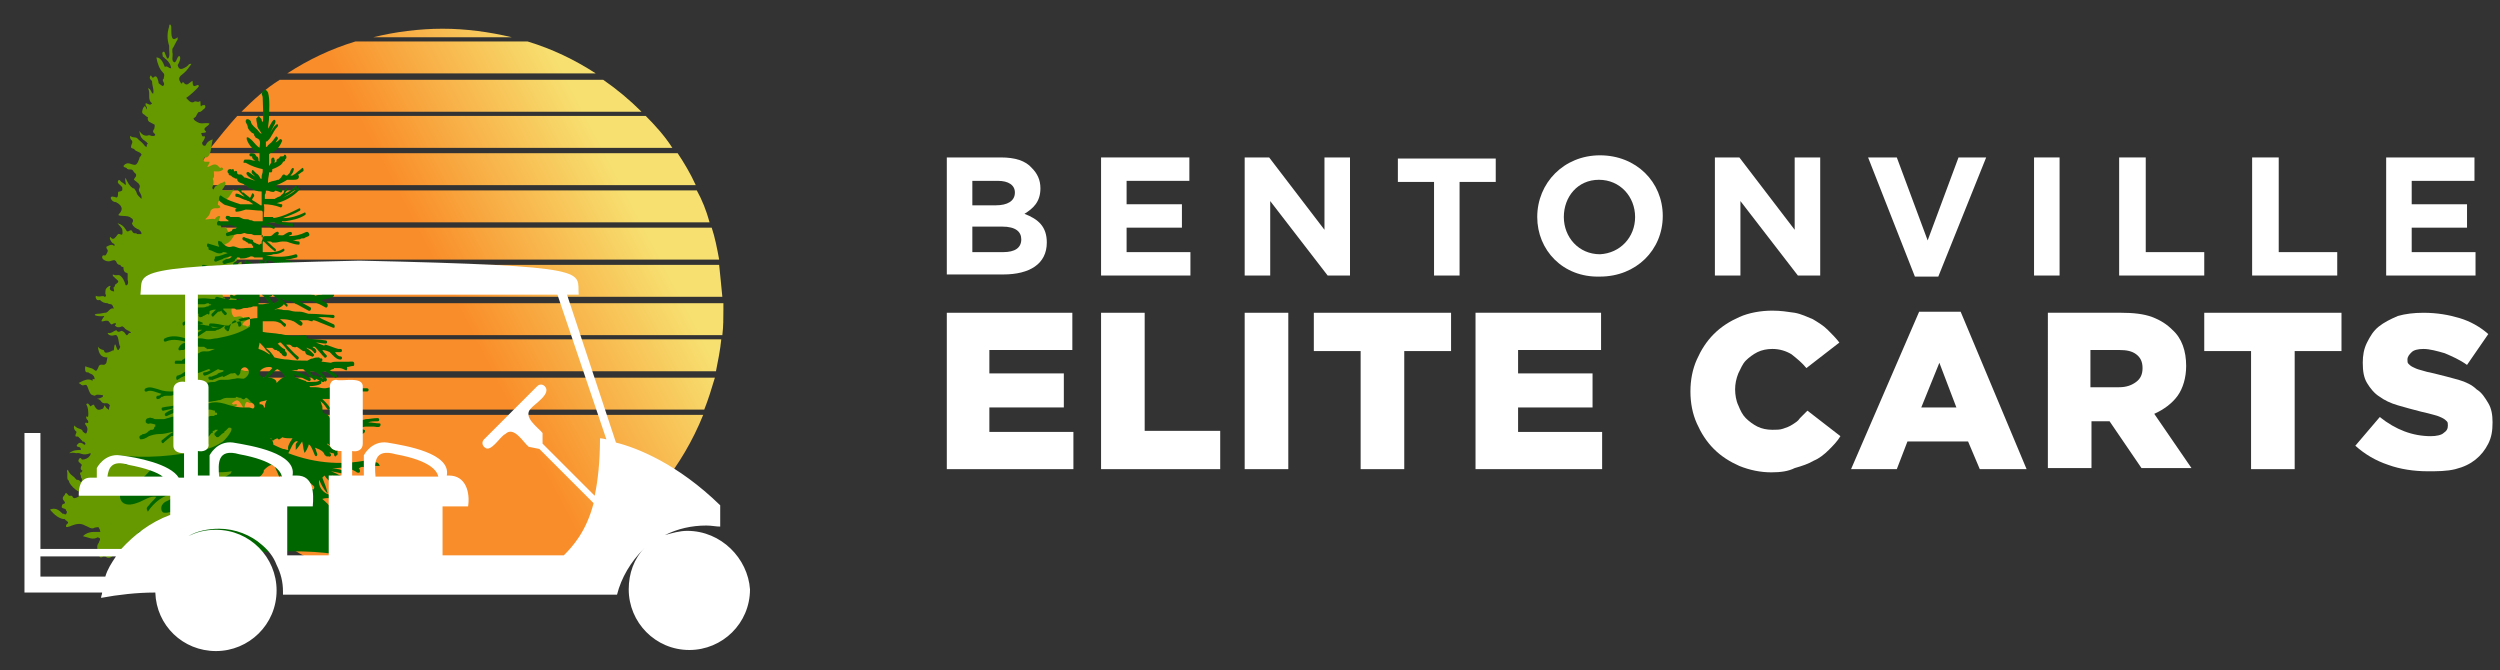 <?xml version="1.0" encoding="utf-8"?>
<!-- Generator: Adobe Illustrator 27.8.1, SVG Export Plug-In . SVG Version: 6.00 Build 0)  -->
<svg version="1.1" id="Layer_1" xmlns="http://www.w3.org/2000/svg" xmlns:xlink="http://www.w3.org/1999/xlink" x="0px" y="0px"
	 viewBox="0 0 235 63" style="enable-background:new 0 0 235 63;" xml:space="preserve">
<rect x="0" y="0" width="235" height="63" fill="#333333" stroke="none"/>
<style type="text/css">
	.st0{fill:#FFFFFF;}
	.st1{fill:url(#SVGID_1_);}
	.st2{fill:url(#SVGID_00000163037784317836641010000000338597392953319808_);}
	.st3{fill:url(#SVGID_00000057833833452571887180000017155179764056035235_);}
	.st4{fill:url(#SVGID_00000069383988849446825670000016773780538954513823_);}
	.st5{fill:url(#SVGID_00000072250844940012443350000011831338947496650425_);}
	.st6{fill:url(#SVGID_00000056416113833919703790000004519703397113313456_);}
	.st7{fill:url(#SVGID_00000086663725705717903050000004346420947553775797_);}
	.st8{fill:url(#SVGID_00000031916340585911225610000005580915647132358040_);}
	.st9{fill:url(#SVGID_00000116928735899584501340000016225258216515173795_);}
	.st10{fill:url(#SVGID_00000086669901500419848620000017424946853611675320_);}
	.st11{fill:url(#SVGID_00000145776470057362187520000009460499124515261340_);}
	.st12{fill:url(#SVGID_00000005250650723459429190000001418042038217584037_);}
	.st13{fill:#669900;}
	.st14{fill:#006600;}
</style>
<g>
	<g>
		<g>
			<g>
				<path class="st0" d="M89,14.8h5.1c1.3,0,2.3,0.3,2.9,1c0.5,0.5,0.8,1.1,0.8,1.9v0c0,1.3-0.7,1.9-1.5,2.4
					c1.3,0.5,2.1,1.2,2.1,2.7v0c0,2-1.6,3-4.1,3H89V14.8z M95.4,18.1c0-0.7-0.6-1.1-1.6-1.1h-2.4v2.3h2.2
					C94.7,19.3,95.4,18.9,95.4,18.1L95.4,18.1z M94.2,21.3h-2.8v2.4h2.9c1.1,0,1.7-0.4,1.7-1.2v0C96,21.8,95.5,21.3,94.2,21.3z"/>
				<path class="st0" d="M103.4,14.8h8.4V17h-5.9v2.2h5.2v2.2h-5.2v2.3h6v2.2h-8.4V14.8z"/>
				<path class="st0" d="M117.1,14.8h2.2l5.2,6.8v-6.8h2.4v11.1h-2.1l-5.4-7v7h-2.4V14.8z"/>
				<path class="st0" d="M134.8,17.1h-3.4v-2.2h9.2v2.2h-3.4v8.8h-2.4V17.1z"/>
				<path class="st0" d="M144.5,20.4L144.5,20.4c0-3.2,2.5-5.8,5.9-5.8c3.4,0,5.9,2.5,5.9,5.7v0c0,3.2-2.5,5.7-5.9,5.7
					C146.9,26.1,144.5,23.5,144.5,20.4z M153.7,20.4L153.7,20.4c0-1.9-1.4-3.5-3.4-3.5c-2,0-3.3,1.6-3.3,3.5v0
					c0,1.9,1.4,3.5,3.4,3.5C152.3,23.8,153.7,22.3,153.7,20.4z"/>
				<path class="st0" d="M161.3,14.8h2.2l5.2,6.8v-6.8h2.4v11.1H169l-5.4-7v7h-2.4V14.8z"/>
				<path class="st0" d="M175.6,14.8h2.7l2.9,7.8l2.9-7.8h2.6L182.2,26H180L175.6,14.8z"/>
				<path class="st0" d="M191.2,14.8h2.4v11.1h-2.4V14.8z"/>
				<path class="st0" d="M199.3,14.8h2.4v8.9h5.5v2.2h-8V14.8z"/>
				<path class="st0" d="M211.8,14.8h2.4v8.9h5.5v2.2h-8V14.8z"/>
				<path class="st0" d="M224.2,14.8h8.4V17h-5.9v2.2h5.2v2.2h-5.2v2.3h6v2.2h-8.4V14.8z"/>
			</g>
		</g>
		<g>
			<path class="st0" d="M89,29.4h11.8v3.5H93v2.2h7v3.2h-7v2.3h7.9v3.5H89V29.4z"/>
			<path class="st0" d="M103.5,29.4h4.1v11.1h7.1v3.6h-11.2V29.4z"/>
			<path class="st0" d="M117,29.4h4.1v14.7H117V29.4z"/>
			<path class="st0" d="M127.9,33h-4.4v-3.6h12.9V33H132v11.1h-4.1V33z"/>
			<path class="st0" d="M138.7,29.4h11.8v3.5h-7.8v2.2h7v3.2h-7v2.3h7.9v3.5h-11.9V29.4z"/>
			<path class="st0" d="M166.5,44.4c-1,0-2-0.2-3-0.6c-0.9-0.4-1.7-0.9-2.4-1.6c-0.7-0.7-1.2-1.5-1.6-2.4c-0.4-0.9-0.6-1.9-0.6-3v0
				c0-1.1,0.2-2.1,0.6-3c0.4-0.9,0.9-1.7,1.6-2.4c0.7-0.7,1.5-1.2,2.4-1.6s2-0.6,3.1-0.6c0.8,0,1.4,0.1,2.1,0.2
				c0.6,0.1,1.2,0.4,1.7,0.6c0.5,0.3,1,0.6,1.4,1c0.4,0.4,0.8,0.8,1.1,1.2l-3.1,2.4c-0.4-0.5-0.9-0.9-1.4-1.3
				c-0.5-0.3-1.1-0.5-1.8-0.5c-0.5,0-1,0.1-1.4,0.3c-0.4,0.2-0.8,0.5-1.1,0.8c-0.3,0.3-0.5,0.8-0.7,1.2c-0.2,0.5-0.3,1-0.3,1.5v0
				c0,0.5,0.1,1.1,0.3,1.5c0.2,0.5,0.4,0.9,0.7,1.2c0.3,0.3,0.7,0.6,1.1,0.8c0.4,0.2,0.9,0.3,1.4,0.3c0.4,0,0.7,0,1-0.1
				s0.6-0.2,0.9-0.4c0.3-0.2,0.5-0.3,0.7-0.6c0.2-0.2,0.5-0.5,0.7-0.7L173,41c-0.3,0.5-0.7,0.9-1.1,1.3c-0.4,0.4-0.9,0.8-1.4,1
				c-0.5,0.3-1.1,0.5-1.8,0.7C168.1,44.3,167.4,44.4,166.5,44.4z"/>
			<path class="st0" d="M180.4,29.3h3.9l6.2,14.8h-4.4l-1.1-2.6h-5.7l-1,2.6h-4.3L180.4,29.3z M183.9,38.3l-1.6-4.2l-1.7,4.2H183.9z
				"/>
			<path class="st0" d="M192.5,29.4h6.9c1.1,0,2.1,0.1,2.9,0.4c0.8,0.3,1.4,0.7,1.9,1.2c0.9,0.8,1.3,2,1.3,3.4v0
				c0,1.1-0.3,2.1-0.8,2.8c-0.5,0.7-1.3,1.3-2.2,1.7l3.5,5.1h-4.7l-3-4.4h0h-1.7v4.4h-4.1V29.4z M199.2,36.4c0.7,0,1.2-0.2,1.6-0.5
				s0.6-0.7,0.6-1.3v0c0-0.6-0.2-1-0.6-1.3c-0.4-0.3-0.9-0.4-1.6-0.4h-2.7v3.5H199.2z"/>
			<path class="st0" d="M211.6,33h-4.4v-3.6h12.9V33h-4.4v11.1h-4.1V33z"/>
			<path class="st0" d="M228.2,44.3c-1.3,0-2.6-0.2-3.7-0.6c-1.2-0.4-2.2-1-3.1-1.8l2.3-2.7c1.5,1.2,3.1,1.8,4.8,1.8
				c0.5,0,1-0.1,1.2-0.3c0.3-0.2,0.4-0.4,0.4-0.7v0c0-0.2,0-0.3-0.1-0.4c-0.1-0.1-0.2-0.2-0.4-0.3c-0.2-0.1-0.4-0.2-0.8-0.3
				s-0.7-0.2-1.2-0.3c-0.8-0.2-1.5-0.4-2.2-0.6c-0.7-0.2-1.3-0.5-1.7-0.8c-0.5-0.3-0.9-0.8-1.2-1.3c-0.3-0.5-0.4-1.1-0.4-1.9v0
				c0-0.7,0.1-1.3,0.4-1.9c0.3-0.6,0.6-1.1,1.1-1.5c0.5-0.4,1.1-0.7,1.8-1c0.7-0.2,1.5-0.3,2.4-0.3c1.3,0,2.4,0.2,3.4,0.5
				c1,0.3,1.9,0.8,2.7,1.5l-2,2.9c-0.7-0.5-1.4-0.8-2.1-1.1c-0.7-0.2-1.4-0.4-2-0.4c-0.5,0-0.9,0.1-1.1,0.3
				c-0.2,0.2-0.4,0.4-0.4,0.7v0c0,0.2,0,0.3,0.1,0.4c0.1,0.1,0.2,0.2,0.4,0.3c0.2,0.1,0.4,0.2,0.8,0.3c0.3,0.1,0.7,0.2,1.2,0.3
				c0.8,0.2,1.6,0.4,2.3,0.6c0.7,0.2,1.3,0.5,1.7,0.9c0.5,0.3,0.8,0.8,1.1,1.3c0.3,0.5,0.4,1.1,0.4,1.8v0c0,0.8-0.1,1.4-0.4,2
				c-0.3,0.6-0.7,1.1-1.2,1.5s-1.1,0.7-1.9,0.9S229.1,44.3,228.2,44.3z"/>
		</g>
	</g>
	<g>
		<g>
			
				<linearGradient id="SVGID_1_" gradientUnits="userSpaceOnUse" x1="21.623" y1="593.892" x2="63.786" y2="571.474" gradientTransform="matrix(1 0 0 1 0 -550)">
				<stop  offset="0.543" style="stop-color:#F98D29"/>
				<stop  offset="0.94" style="stop-color:#F7E070"/>
			</linearGradient>
			<path class="st1" d="M15.2,31.9c0.1,1,0.3,2.1,0.5,3h51.6c0.2-1,0.4-2,0.5-3H15.2z"/>
			
				<linearGradient id="SVGID_00000050625393600889897450000010496962865771475103_" gradientUnits="userSpaceOnUse" x1="23.009" y1="596.567" x2="65.173" y2="574.148" gradientTransform="matrix(1 0 0 1 0 -550)">
				<stop  offset="0.543" style="stop-color:#F98D29"/>
				<stop  offset="0.94" style="stop-color:#F7E070"/>
			</linearGradient>
			<path style="fill:url(#SVGID_00000050625393600889897450000010496962865771475103_);" d="M66.2,38.5c0.4-1,0.7-2,1-3H15.8
				c0.3,1.1,0.6,2.1,1,3H66.2z"/>
			
				<linearGradient id="SVGID_00000124862392232623214000000016635786152566021010_" gradientUnits="userSpaceOnUse" x1="18.859" y1="588.56" x2="61.022" y2="566.142" gradientTransform="matrix(1 0 0 1 0 -550)">
				<stop  offset="0.543" style="stop-color:#F98D29"/>
				<stop  offset="0.94" style="stop-color:#F7E070"/>
			</linearGradient>
			<path style="fill:url(#SVGID_00000124862392232623214000000016635786152566021010_);" d="M15.3,24.9c-0.2,1-0.3,2-0.3,3h52.9
				c-0.1-1-0.2-2.1-0.3-3H15.3z"/>
			
				<linearGradient id="SVGID_00000098930797607546167240000018000928034063610515_" gradientUnits="userSpaceOnUse" x1="20.299" y1="591.249" x2="62.461" y2="568.831" gradientTransform="matrix(1 0 0 1 0 -550)">
				<stop  offset="0.543" style="stop-color:#F98D29"/>
				<stop  offset="0.94" style="stop-color:#F7E070"/>
			</linearGradient>
			<path style="fill:url(#SVGID_00000098930797607546167240000018000928034063610515_);" d="M15,29.1c0,0.8,0.1,1.6,0.1,2.4h52.8
				c0.1-0.8,0.1-1.6,0.1-2.4c0-0.2,0-0.4,0-0.6H15C15,28.7,15,28.9,15,29.1z"/>
			
				<linearGradient id="SVGID_00000119806617784039384340000005606194944261991608_" gradientUnits="userSpaceOnUse" x1="12.117" y1="575.536" x2="54.255" y2="553.131" gradientTransform="matrix(1 0 0 1 0 -550)">
				<stop  offset="0.543" style="stop-color:#F98D29"/>
				<stop  offset="0.94" style="stop-color:#F7E070"/>
			</linearGradient>
			<path style="fill:url(#SVGID_00000119806617784039384340000005606194944261991608_);" d="M22.7,10.5h37.6c-1.1-1.1-2.3-2.1-3.6-3
				H26.3C25,8.3,23.8,9.4,22.7,10.5z"/>
			
				<linearGradient id="SVGID_00000178897457762321173700000006866721280755005357_" gradientUnits="userSpaceOnUse" x1="9.508" y1="570.491" x2="51.645" y2="548.086" gradientTransform="matrix(1 0 0 1 0 -550)">
				<stop  offset="0.543" style="stop-color:#F98D29"/>
				<stop  offset="0.94" style="stop-color:#F7E070"/>
			</linearGradient>
			<path style="fill:url(#SVGID_00000178897457762321173700000006866721280755005357_);" d="M48.1,3.5c-2.1-0.5-4.3-0.8-6.5-0.8
				c-2.2,0-4.5,0.3-6.5,0.8H48.1z"/>
			
				<linearGradient id="SVGID_00000084489463638279160740000005116927704108695223_" gradientUnits="userSpaceOnUse" x1="13.417" y1="578.048" x2="55.554" y2="555.643" gradientTransform="matrix(1 0 0 1 0 -550)">
				<stop  offset="0.543" style="stop-color:#F98D29"/>
				<stop  offset="0.94" style="stop-color:#F7E070"/>
			</linearGradient>
			<path style="fill:url(#SVGID_00000084489463638279160740000005116927704108695223_);" d="M22.3,10.9c-0.9,1-1.7,2-2.5,3h43.4
				c-0.7-1.1-1.6-2.1-2.5-3H22.3z"/>
			
				<linearGradient id="SVGID_00000001646470370652241550000010559807690447492249_" gradientUnits="userSpaceOnUse" x1="10.879" y1="573.138" x2="53.016" y2="550.733" gradientTransform="matrix(1 0 0 1 0 -550)">
				<stop  offset="0.543" style="stop-color:#F98D29"/>
				<stop  offset="0.94" style="stop-color:#F7E070"/>
			</linearGradient>
			<path style="fill:url(#SVGID_00000001646470370652241550000010559807690447492249_);" d="M33.4,3.9c-2.3,0.7-4.4,1.7-6.4,3h29
				c-2-1.3-4.1-2.3-6.4-3H33.4z"/>
			
				<linearGradient id="SVGID_00000137824009662807328530000016153201641924293275_" gradientUnits="userSpaceOnUse" x1="25.384" y1="601.089" x2="67.543" y2="578.673" gradientTransform="matrix(1 0 0 1 0 -550)">
				<stop  offset="0.543" style="stop-color:#F98D29"/>
				<stop  offset="0.94" style="stop-color:#F7E070"/>
			</linearGradient>
			<path style="fill:url(#SVGID_00000137824009662807328530000016153201641924293275_);" d="M16.9,39c3.9,9.8,13.5,16.6,24.6,16.6
				S62.2,48.7,66.1,39C66.1,39,16.9,39,16.9,39z"/>
			
				<linearGradient id="SVGID_00000161599219869512391300000008344953257081988787_" gradientUnits="userSpaceOnUse" x1="14.756" y1="580.638" x2="56.9" y2="558.23" gradientTransform="matrix(1 0 0 1 0 -550)">
				<stop  offset="0.543" style="stop-color:#F98D29"/>
				<stop  offset="0.94" style="stop-color:#F7E070"/>
			</linearGradient>
			<path style="fill:url(#SVGID_00000161599219869512391300000008344953257081988787_);" d="M19.5,14.4c-0.6,1-1.2,2-1.7,3h47.6
				c-0.5-1.1-1.1-2.1-1.7-3L19.5,14.4z"/>
			
				<linearGradient id="SVGID_00000137130378130947223470000011228754153478991239_" gradientUnits="userSpaceOnUse" x1="17.483" y1="585.906" x2="59.646" y2="563.487" gradientTransform="matrix(1 0 0 1 0 -550)">
				<stop  offset="0.543" style="stop-color:#F98D29"/>
				<stop  offset="0.94" style="stop-color:#F7E070"/>
			</linearGradient>
			<path style="fill:url(#SVGID_00000137130378130947223470000011228754153478991239_);" d="M16.1,21.4c-0.3,1-0.5,2-0.7,3h52.2
				c-0.2-1.1-0.4-2.1-0.7-3H16.1z"/>
			
				<linearGradient id="SVGID_00000152247472561493394520000016303067513596167099_" gradientUnits="userSpaceOnUse" x1="16.117" y1="583.273" x2="58.282" y2="560.854" gradientTransform="matrix(1 0 0 1 0 -550)">
				<stop  offset="0.543" style="stop-color:#F98D29"/>
				<stop  offset="0.94" style="stop-color:#F7E070"/>
			</linearGradient>
			<path style="fill:url(#SVGID_00000152247472561493394520000016303067513596167099_);" d="M17.5,17.9c-0.5,1-0.8,2-1.2,3h50.4
				c-0.3-1.1-0.7-2.1-1.2-3H17.5z"/>
		</g>
		<path class="st13" d="M26.9,50.2C26.9,50.2,26.9,50.2,26.9,50.2c-0.2-0.1-0.3-0.3-0.5-0.2c-0.3,0.2-0.4-0.2-0.7-0.2
			c-0.2-0.1-0.2-0.8-0.1-1l0,0c0.5,0,0.5,0,0.4-0.7l0,0v0c0.3-0.5,0.3-0.6-0.1-0.9c0,0,0-0.1-0.1-0.1c-0.2-0.3-0.5-0.2-0.5-0.8
			c0,0-0.1,0-0.1,0c-0.2,0.2-0.4,0.2-0.6,0.5l0,0c0,0-0.1,0.1-0.1,0.1v0v0c-0.2-0.2-0.3-0.2-0.5,0l0,0l0,0c-0.1-0.1-0.2-0.2-0.1-0.4
			c0.1-0.2,0.1-0.5,0.2-0.7c0.2-0.2,0.4-0.4,0.5-0.8c-0.2,0.1-0.5,0.2-0.7,0.3c-0.1-0.1-0.2,0.3-0.4,0.1l0,0c0,0,0,0,0,0
			c0-0.1,0-0.2,0.1-0.3c0,0,0,0,0,0s0,0,0,0c0.1-0.1,0.1-0.2,0-0.3c-0.1-0.1-0.3-0.1-0.3-0.5c0.1-0.3,0.3-0.1,0.4-0.1c0,0,0,0,0.1,0
			c0.1,0,0.3,0.1,0.4-0.1l0,0l0,0c0.2-0.1,0.3-0.1,0.5,0c0.1,0,0.2,0,0.1-0.2c-0.2-0.5,0.1-0.3,0.2-0.4c0,0,0,0,0,0
			c0.5-0.2,1.1-0.1,1.5-0.8c-0.3,0.1-0.5,0.1-0.7,0.1h0h0c-0.3-0.2-0.6-0.4-0.8-0.6c0,0,0,0,0,0c0,0,0,0,0,0c0,0,0-0.1,0.1-0.1
			c0.4,0,0.1-0.6,0.2-0.8c-0.1-0.2-0.2,0-0.3,0.1c0,0,0,0,0,0l0,0c0,0,0,0,0,0c0,0,0,0,0,0c-0.3,0.1-0.5-0.4-0.8-0.3
			c0.2-0.5,0.5-0.6,0.6-1.1C24.3,40,24,40,23.8,40.7c-0.2,0.5-0.2,0.6-0.3,0.3v0c0.2-0.6-0.2-0.5-0.3-0.8c0.4-0.2,0.5-0.7,0.6-1.3
			c-0.3,0.4-0.5,0.9-0.9,0.7c0,0-0.1,0-0.2,0.2h0l0,0c-0.1,0-0.2,0.1-0.3,0.1c-0.1-0.1-0.2,0-0.2-0.2c0-0.3-0.1-0.4-0.3-0.3l0,0
			c-0.2,0-0.2-0.7-0.5-0.7c-0.1,0-0.2,0-0.3-0.1c0,0,0,0,0,0c0.2-0.3,0.4-0.5,0.6-0.4c0.2,0.1,0.4,0,0.6-0.1
			c-0.1-0.2-0.2-0.1-0.2-0.1c-0.1,0-0.2,0.1-0.3-0.1c0.5-0.4,0.6-0.4,1,0.3h0l0,0c0.1,0.2,0.2,0.2,0.2,0c0.1-0.6,0.3-0.4,0.5-0.3
			c0.1,0,0.4-0.1,0.3-0.4c-0.1-0.7,0.2-0.7,0.3-0.9l0,0c0.1,0,0.2,0,0.3,0c0.3,0.2,0.5,0.2,0.8-0.1c-0.4-0.2-0.7-0.5-1.1-0.3
			c0,0,0,0,0,0v0c-0.1-0.1-0.2-0.2-0.2-0.3c0.1-0.2,0.1-0.4,0-0.6c0.2-0.3,0-0.4-0.1-0.6c-0.1-0.2-0.2-0.2-0.3,0l0,0l0,0
			c-0.1,0.1-0.2,0.2-0.3,0.2c-0.3,0-0.6-0.3-0.9,0c-0.1,0,0-0.2,0-0.3l0,0c0-0.1,0-0.1,0.1-0.2c0-0.6,0.4-0.5,0.5-0.8
			c0.2-0.2,0.2-0.6,0.3-0.9c-0.2-0.2-0.3,0.3-0.5,0.4c0,0,0,0.1-0.1,0.1l0,0c-0.2,0.1-0.4,0.4-0.5,0.7c-0.2-0.1-0.2-0.5-0.3-0.6
			c-0.1-0.2-0.2-0.4-0.3-0.2c-0.1,0.3-0.4,0.3-0.5,0.4c-0.1,0.1-0.2,0.2-0.2,0.1c-0.1-0.2,0-0.3,0.1-0.4c0-0.1,0.1-0.2,0.2-0.4h0
			l0,0c0,0,0,0,0.1-0.1c0.3-0.2,0.3-0.2,0.3-0.6c0-0.1,0.1-0.1,0.1-0.2c0.1-0.1,0.2-0.1,0.2-0.2c0,0,0.3-0.2,0.5,0
			c0.1,0.1,0.4,0,0.5-0.2c0.1-0.2,0.2-0.1,0.3-0.2c0.2,0,0.1-0.2,0.3-0.2v0l0,0c0.2,0.1,0.4,0.8,0.6,0c0-0.1,0.3-0.1,0.6-0.1
			c-0.5-0.5-0.8-0.9-1.3-0.3v0l0,0c0,0,0,0-0.1,0h0c0,0,0,0,0,0c-0.1-0.2-0.3,0-0.4-0.2c0.1-0.3,0.3-0.3,0.4-0.4
			c0.1-0.1,0.1-0.1,0.1-0.2c0-0.1-0.1-0.1-0.2-0.1c-0.1,0-0.2,0-0.2,0.1l0,0c-0.3-0.3-0.6-0.1-0.9-0.1c0,0,0,0,0,0c0,0,0,0,0,0
			c-0.2-0.2-0.3-0.5-0.2-1c0,0,0.1-0.1,0.1-0.1c0.5,0,0.2-0.9,0.5-1.2c-0.2,0-0.3,0.2-0.4,0.4c-0.1,0.3-0.3-0.3-0.3-0.1
			c-0.1,0.6-0.3,0.3-0.5,0.3c-0.1-0.1-0.1-0.2-0.2-0.1c-0.1-0.4-0.2-0.7-0.5-0.5c-0.1,0.1-0.3,0-0.5,0.1c-0.1,0.1-0.2,0-0.2-0.2
			c0.1-0.1,0.2-0.2,0.3-0.3c0.2,0,0.4,0,0.4-0.6c0.1-0.1,0.2-0.2,0.3-0.4l0,0l0,0c0.1,0,0.1-0.2,0.1-0.3c0,0,0-0.1,0.1-0.1
			c0,0,0,0,0,0.1c0.2-0.2,0.5,0.7,0.6-0.2c0,0,0.1,0,0.1,0c0.1,0,0.3,0,0.4-0.1c0.2,0.1,0.4,0.3,0.6,0.2c0,0,0,0,0,0
			c0.2-0.1,0.4,0.1,0.6-0.3c-0.3-0.3-0.5,0-0.8-0.3c0.1-0.2,0.3-0.2,0.2-0.5c-0.3,0-0.5,0.6-0.9,0.5c0.1-0.2,0.2-0.4,0.3-0.5
			c0.1,0,0.2-0.1,0.2-0.3c0-0.2-0.1-0.1-0.2-0.1c-0.2,0-0.4,0.1-0.5,0.2c-0.1,0-0.2,0.2-0.3-0.1c0.2-0.1,0.3-0.1,0.5-0.4
			c-0.2-0.1-0.3-0.2-0.4-0.5c-0.1-0.2-1,0.3-0.6-0.2c0.1-0.1,0.3-0.2,0.5-0.3c0.5-0.2,0.8-1,0.9-1.1c0.1-0.1-0.7,0.2-0.8-0.1
			c-0.1-0.2-0.1-0.4-0.3-0.3c-0.1,0-0.2,0-0.3,0c0-0.3-0.4-0.5-0.1-1c0-0.1-0.1-0.1-0.1-0.1c-0.1,0-0.3,0.1-0.4,0.3h0h0
			c-0.3-0.1-0.9,0.1-0.9,0c0.2-0.2,0.4-0.3,0.5-0.8c0.3-0.4,0.6-0.1,0.9-0.3c0-0.3-0.3-0.1-0.2-0.4c0-0.3,0.2-0.2,0.3-0.3
			c0.1,0,0.2-0.1,0.3-0.1c0.4,0.1,0.6-0.5,0.9-0.9c-0.5,0.2-1.2,0.1-1.1,0c0.1-0.1,0.3-0.4,0.3-0.6c-0.1-0.3-0.2,0-0.4,0
			c-0.1,0-0.1,0.1-0.2,0.1c-0.2,0.2-0.4,0.1-0.5,0.5c-0.1,0-0.2-0.1-0.1-0.3c0.1-0.2,0.1-0.5,0-0.7c0.2-0.2,0.1-0.4,0.1-0.7h0v0
			c0.3,0,0.6,0.1,0.9-0.2c-0.1-0.2-0.2-0.2-0.3-0.1c0,0-0.1-0.1-0.1-0.1l0,0c-0.4-0.5-0.7-0.1-1.1,0c0-0.1,0.1-0.2,0.1-0.2
			c0-0.1,0.1-0.1,0.1-0.3c-0.1,0-0.3,0-0.4,0c-0.2,0-0.2-0.2-0.1-0.4c0.7,0.1,0.6-1,0.8-1.7c-0.3,0.1-0.5,0.2-0.7,0.6c0,0,0,0-0.1,0
			c-0.1,0-0.2-0.1-0.2-0.3h0c0,0,0,0,0,0c0.1-0.1,0.4-0.6,0.2-0.6c-0.3,0.1-0.2-0.2-0.3-0.3c0,0,0.7,0,0.4-0.2
			c-0.3-0.3,0.3-0.4,0.4-0.7c-0.5-0.1-0.7,0.1-1.1-0.1c-0.4-0.2-0.4-0.3-0.4-0.4c0.3-0.1,0.2-0.3,0.5-0.6c0.1,0.1,0.3-0.1,0.4-0.2
			c0.1-0.1,0.2-0.1,0.2-0.3c0-0.2-0.2-0.1-0.3-0.1c0,0-0.1,0.1-0.1,0.1l0,0l0,0l0,0c-0.1-0.1,0-0.5-0.1-0.5
			c-0.2,0.2-0.4-0.1-0.6,0.1h0h0l0,0c-0.3,0.1-0.5-0.2-0.7-0.4h0l0,0c0.2-0.1,1-0.8,1.2-1.1c-0.1-0.4-0.6,0.5-0.6-0.5
			c-0.4,0.2-0.5,0.6-0.9,0.1c0-0.1-0.1,0.3-0.2,0.1c-0.1-0.2-0.3-0.4,0-0.7c0.5-0.4,0.5-0.4,1-1.1c-0.4,0-0.1,0.1-0.7,0.4
			c0,0,0,0,0,0c0,0,0,0,0,0c-0.2,0.1-0.5,0.2-0.6-0.3c0,0,0,0,0,0c0,0,0,0,0,0c0.1-0.1,0.1-0.2,0.2-0.4c0-0.1,0.1-0.2,0-0.4
			c-0.1-0.1-0.1,0-0.2,0.1c-0.1,0.2-0.2,0.6-0.4,0.4c-0.2-0.2,0-0.6-0.1-0.9c0-0.1,0-0.2,0-0.3l0,0c0.2-0.3,0.3-0.6,0.5-0.9
			c0-0.1,0-0.1,0-0.2c-0.6,0.5-0.6-0.2-0.6-0.8c0,0,0,0,0-0.1c0-0.1,0-0.2-0.1-0.3c-0.1,0-0.1,0.1-0.1,0.2c-0.2,0.6-0.2,1.2,0,1.8
			c0,0.1,0,0.2,0,0.3c0,0.3,0.1,0.7-0.1,0.9c-0.1,0.1-0.2-0.3-0.3-0.5c0-0.1-0.1-0.2-0.2-0.1c-0.1,0.1,0,0.2,0,0.4
			C15.9,5.8,16,6,16.1,6.4c-0.2,0.1-0.4-0.3-0.6-0.1c0,0,0,0,0,0c-0.2-0.5-0.4-0.9-0.8-0.9C14.8,6,15,6.5,15.3,6.8
			c0.1,0.1,0.2,0.2,0.1,0.5c0,0.1,0,0.1-0.1,0.2c0,0.2,0.2,0.3,0.1,0.5c-0.1,0.2-0.2,0-0.4-0.1l0,0l0,0c0,0-0.1-0.1-0.1-0.1
			c0,0,0,0,0-0.1c-0.1-0.4-0.2-0.7-0.5-0.4c-0.1,0.1-0.2-0.4-0.3-0.1c-0.1,0.3,0.2,0.3,0.2,0.5c0,0.4,0.2,0.7,0.1,1.1
			c-0.2,0-0.2-0.5-0.5-0.5c0.3,0.4-0.1,1.1,0.4,1.4c-0.2,0.3-0.4,0-0.6,0c-0.1,0.3,0.2,0.3,0.1,0.6c-0.2-0.6-0.3-0.2-0.4,0
			c-0.1,0.3,0,0.4,0.2,0.5h0l0,0c0.1,0.1,0.2,0.2,0.3,0.2l0,0c-0.1,0.5,0.3,0.5,0.6,0.7c0.1,0,0,0.4,0,0.4c-0.3,0.4,0.1,0.4,0.1,0.6
			c-0.2,0.2-0.5,0-0.6,0c-0.2,0.1-0.6,0.1-0.9-0.4c0.1,0.9,0.5,0.8,0.8,1.2l-0.1,0.1c0,0.2,0,0.3-0.2,0.1c-0.2-0.3-0.4-0.4-0.6-0.6
			c-0.2-0.3-0.5-0.1-0.7-0.3c-0.1-0.1-0.1,0.2,0,0.3c0.1,0.1,0.2,0.2,0.1,0.4c-0.2,0.5,0,0.4,0.2,0.5l0,0c0.2,0.3,0.5,0.2,0.7,0.5
			c0,0.2-0.2,0.2-0.2,0.4c-0.2,0.5-0.2,0.5-0.4,0.6c-0.4,0-0.7-0.4-1.1,0.1c0.1,0.2,0.2,0.1,0.3,0.2c0.2,0.3,0.5-0.1,0.7,0.4h0
			c0.5,0.3-0.1,0.6,0,0.7c0.2,0.2,0.7,0.4,0.5,0.8c-0.2,0.3,0.3,0.5,0.2,1v0l0,0c-0.1-0.1-0.1-0.1-0.2-0.2l0,0
			c-0.2-0.2-0.2-0.2-0.3-0.5c0,0-0.2-0.3-0.2-0.3c0,0,0,0-0.1,0c-0.3-0.2-0.5-0.5-0.7-1c-0.1,0.4,0.1,0.5,0,0.7
			c-0.1-0.1-0.2-0.2-0.4-0.3c-0.1-0.1-0.2-0.3-0.3-0.1c-0.1,0.2,0.1,0.3,0.2,0.4c0,0,0.1,0.1,0.1,0.1c0.1,0.1,0.1,0.1,0.1,0.3
			c0,0.2-0.1,0.1-0.2,0.2v0l0,0c-0.1,0-0.2,0-0.2,0.1c0,0.7-0.2,0.4-0.4,0.4c-0.1,0-0.2-0.1-0.3,0.1c0.1,0.3,0.3,0.4,0.5,0.4
			c0.2,0.1,0.9,0.5,0.3,1.1c-0.3,0.3,0.6,0.1,1,0.3c0.1,0.1,0.5,0.2,0.2,0.6c0.1,0.3,0.4,0.5,0.7,0.6c0,0.1,0.2,0.1,0.2,0.4
			c-0.1,0-0.3,0-0.4,0l0,0v0c-0.2-0.2-0.3,0.1-0.5-0.3c-0.1-0.2-0.4,0.2-0.5,0c-0.1-0.1-0.2-0.5-0.8-0.7c-0.2-0.1,0.4,0.4,0.4,0.6
			c0.1,0.8-0.2,0.3-0.4,0.4c-0.2,0.2-0.4,0.7-0.7,0.3c-0.1-0.1-0.1,0.2,0,0.3c0.1,0.2,0.2,0.3,0.3,0.3c0,0,0,0.1,0.1,0.1
			c0,0,0,0.1-0.1,0.1v0c0,0,0,0,0,0c-0.2-0.2-0.5,0-0.7,0.1c0,0.3,0.2,0.2,0.1,0.5c-0.1,0.2-0.2,0.4-0.3,0.3c-0.1,0-0.2,0-0.2,0.2
			c0,0.2,0.5,0.5,0.9,0.3c0.6-0.2,0.3,0.4,0.8,0.4l0,0c0.1,0.2,0.2,0.2,0.3,0.2v0c0,0.6,0.3,0.5,0.4,0.6l0,0c0,0.2,0,0.4,0,0.6
			c0.1,0.3,0,0.6-0.2,0.5c0,0,0,0,0,0c0,0,0,0,0,0c0,0-0.1-0.5-0.4-0.8c-0.3-0.3-0.3,0-0.8-0.2c0,0.1,0,0.2,0.1,0.2
			c0.2,0.3,0.7,0.4,0.2,0.7c-0.1,0-0.1,0.3-0.2,0.3c-0.1,0,0.1,0.4,0,0.4c-0.6-0.1-0.3-0.5-0.3-0.5c-0.1-0.1-0.3,0.1-0.4,0.2
			c-0.1,0.1-0.1,0.4-0.1,0.5c0.1,0.2,0.1,0.3-0.1,0.3c-0.1-0.2-0.4,0.1-0.8-0.1c0,0,0,0.1,0,0.2c0.1,0.3,0.3,0.2,0.4,0.2v0
			c0.2,0.2,0.4,0.3,0.7,0.3l0,0c0.3,0.2,0.4-0.1,0.6,0.5c-0.4-0.1-0.5,0.4-0.8,0.4c-0.2,0-0.4,0.1-0.8,0.1c-0.5,0.1,0.1,0.3,0.7,0.2
			c0,0.1-0.5,0.6-0.1,0.5c0.7-0.2,0.5,0.2,0.8,0.3c0,0,0.2-0.1,0.2-0.1c0.4-0.1,0.1,0.2,0.1,0.2c0.2,0.2,0.4,0.2,0.6,0.1
			c0.2-0.1,0.3,0.2,0.5,0.3c0.2,0.1,0.6,0.3,0.3,0.3c-0.2,0-0.2,0.4-0.4,0.1c-0.1-0.2-0.3-0.3-0.4-0.3c0,0-0.3,0.2-0.4,0
			c-0.1-0.2-0.5,0.3-0.8,0.2c-0.2-0.1,0,0.4,0.6,0.2c0.4-0.1,0.3,0.8,0.5,1.1c-0.1,0.3-0.2,0.4-0.3,0.2c-0.1-0.2-0.2-0.9-0.3,0.1
			c0,0.1-0.2,0-0.2,0.1c-0.9,0.4-0.6-0.1-0.8-0.1c-0.3-0.1-0.3-0.1-0.5-0.3c0.1,0.7,0.3,1,0.9,1l-0.1,0.5c-0.2,0.4-0.5,0-0.7,0.3
			c-0.1,0.2-0.2,0.6-0.4,0.4c-0.2-0.2-0.4-0.2-0.7-0.3c-0.1,0-0.2-0.2-0.2,0.1c0,0.2,0,0.4,0.2,0.4c0,0,0,0,0.1,0l0,0l0,0
			c0.2,0.2,0.5,0.1,0.6,0.6c-0.1,0.2-0.2-0.2-0.2,0.2c-0.4-0.3-0.9,0-1.3,0.2c0.2,0.1,0.3,0.3,0.5,0.2c0.1,0,0.2-0.1,0.3,0.1
			c0.3,0.8,0.3,0.8,0.7,0.9l0.2-0.1c0,0,0.6,0,0.6,0.1c0,0.2-0.6,0.3-0.6,0.3c0.5,0,0.3,0.5,0.9,0.4c0.2,0,0.4,0.2,0.3,0.3
			c-0.1,0.2,0,0.4-0.1,0.3c-0.1-0.1-0.2-0.1-0.3-0.3c-0.1-0.2-0.1,0-0.2,0.2c-0.3,0.1-0.5,0.3-0.8-0.2c-0.1-0.3-0.2-0.1-0.4,0v0l0,0
			c-0.1-0.1-0.2-0.4-0.4-0.2c0.2,0.3,0.2,0.7,0.2,1c0,0.4-0.2,0-0.2,0.2c0,0.3,0.2,0.2,0.2,0.5c-0.1,0.2-0.2-0.1-0.3,0.1
			c0,0.2,0.3,0.3,0.2,0.7c-0.1,0.5-0.3,0.1-0.4,0.1l0,0C7.7,40.2,7.3,40.4,7,40c-0.2,0.3,0.2,0.6,0.2,0.6c-0.3,0.7,0.1,0.3,0.2,0.5
			c0.1,0.1,0.2,0.2,0.3,0.3l0,0c0.1,0.2,0.1,0.1,0.2,0.1c0,0.1,0.2,0.1,0.1,0.3h0h0c0,0-0.1,0-0.1,0c0,0,0,0,0,0
			c-0.2-0.2-0.5-0.3-0.7,0.1c0.1,0.2,0.4,0,0.4,0.4c-0.4,0-0.7,0-1.1,0.3c0.5-0.1,0.5,0,0.7,0c0.4-0.1,0.5,0.3,1.3,0
			c0.1,0-0.1,0.6-0.8,0.6c-0.1-0.2-0.2-0.2-0.3,0c-0.1,0.2,0.1,0.3,0.1,0.3c0.1,0.1,0.1,0.1,0.2,0.2c0,0,0,0,0,0
			c-0.1,0.2-0.2,0.4,0,0.5c0,0,0.1,0.1,0.1,0.1c0,0-0.1,0-0.1-0.1c0,0.2,0,0.2-0.1,0.2c-0.1,0-0.1,0.2,0,0.3l0,0
			c0,0.1,0,0.2,0.1,0.3c0,0.1,0,0.5-0.2,0.2c-0.1-0.1-0.2-0.1-0.3-0.1h0c0,0-0.1-0.1-0.1-0.1l0,0c-0.2-0.3-0.5-0.3-0.7-0.8
			c0-0.1-0.1,0-0.1,0.1c0.1,0.3-0.1,0.8,0.2,0.9c0,0,0,0,0,0c-0.1,0.2,0.6,0.9,0.9,1c0.1,0.1,0.2,0.2,0.1,0.3c0,0.2-0.5,0.4-0.6,0.3
			c-0.1-0.1-0.1-0.2-0.2-0.2h0l0,0c-0.1,0-0.1,0-0.2,0c-0.1,0-0.3-0.5-0.4-0.1C5.7,46.9,6,47,6.1,47.2c0,0,0,0.1,0,0.1
			c-0.1,0.1-0.3,0-0.3,0.4c0.1,0.1,0.3,0.1,0.4,0.2l0,0h0c0,0.1,0,0.1,0.1,0.2c0,0,0,0,0,0c-0.1,0.5-0.3,0.1-0.4,0.2c0,0,0,0,0,0
			c-0.4-0.4-0.7-0.6-1.2-0.4c0.4,0.5,0.9,0.9,1.4,0.9l0,0l0,0c0.1,0.2,0.2,0.1,0.3,0.3c0,0.2-0.2,0.1-0.2,0.4c0.1,0.1,0.2,0,0.3,0
			c0.5-0.2,1-0.4,1.5-0.1c0.3,0.1,0.6,0.4,0.9,0.2c0.1,0,0.3-0.1,0.4,0l0,0c0,0.1,0.1,0.1,0.1,0.3C9.5,50,9.4,50,9.3,50
			c-0.2,0-0.3,0-0.5,0c0,0,0,0,0,0c-0.3,0-0.7,0.1-1,0.4c0.5,0.1,0.9,0.4,1.4,0.1c0,0,0,0,0,0c0,0,0,0,0,0c0.1,0.1,0.2,0,0.2,0.2
			c0,0.1-0.1,0.2-0.1,0.3l0,0c-0.3,0.3-0.1,0.8,0,1.1c0,0.3,0.2,0.4,0.4,0.2c0,0,0.1,0,0.2,0c0.3,0.3,0.6,0.1,0.8-0.2h0l0,0
			c0.1-0.1,0.3-0.3,0.5-0.1c0.1,0.1,0.2,0,0.3-0.1c0.4-0.7,0.9-0.9,1.5-0.6c0.2,0.1,0.3,0,0.3-0.5l0,0c0.1-0.3,0.3-0.2,0.4-0.4
			c0.3-0.2,0.6,0,0.9-0.1c0.1,0,0.3-0.1,0.2,0.3c-0.1,0-0.1,0.1-0.1,0.2c0,0.1,0.1,0.1,0.1,0.1l0,0c0.1,0.3,0,0.2-0.1,0.2
			c-0.2,0.1-0.6,0-0.7,0.6v0l0,0c-0.3,0.1-0.7,0.1-1,0.2c-0.1,0-0.3,0.1-0.3,0.4c0,0.3,0.2,0.2,0.3,0.2c0.3,0,0.6-0.2,0.8,0.5v0l0,0
			c0.3,0.3,0.6,0,0.9-0.1c0,0,0,0,0,0s0,0,0,0c0.1,0,0.1,0,0.2,0c0,0.1,0,0.2-0.1,0.2c0,0.1-0.1,0.2-0.2,0.3c0,0.1,0,0.2,0.1,0.2
			c0.2,0,0.3-0.4,0.4-0.5c0,0,0,0,0.1-0.1c0,0,0.1,0,0.1,0c0,0,0,0.1,0,0.1c0.2,0.7,0.4,0.3,0.6,0.1c-0.1,0.2-0.1,0.3,0,0.5
			c0,0,0.1,0.1,0.1,0.1c0.3,0.3,0.4-0.4,0.7-0.4c0.1-0.1,0.1-0.2,0.1-0.3c0-0.1,0.1-0.2,0.1-0.4l0,0c0.1,0.1,0.3,0.2,0.3,0.5
			c0,0,0.1,0.1,0.1,0.1c0.2-0.5,0.3-0.3,0.5-0.2c0,0,0,0.1,0.1,0.1c0.1,0.1,0.1,0.1,0.2-0.1l0,0l0,0c0,0,0,0,0,0c0,0,0,0,0,0.1
			c0.1,0,0.1,0,0.1,0c0,0,0-0.1,0.1-0.1c0.3,0,0.6,0.4,0.9,0.7l0,0c0.1,0.1,0.1,0.2,0.2,0.1c0.1,0,0.1-0.3,0.1-0.4
			c0.4-0.1,0.3-0.4,0.1-0.8c0.3-0.1,0.6-0.2,0.9-0.3c-0.2-0.2-0.2-0.3-0.3-0.4c-0.3-0.2-0.1-0.3,0-0.5c0,0,0,0,0,0c0,0,0,0,0,0
			c0-0.1,0-0.2,0-0.3c0,0,0,0,0,0c0,0,0,0,0,0c-0.1-0.2-0.1-0.3,0.1-0.3c0.1,0,0.3,0.2,0.3,0c-0.1-0.7,0.3-0.5,0.4-0.8
			c0.1,0,0.1,0.1,0.2,0.1c0.2,0.1,0.4-0.1,0.3,0.6c-0.1,0.2,0.1,0.3,0.2,0.2c0.1-0.1,0.1-0.2,0.2,0c0.1,0.2,0,0.3,0,0.4
			c-0.1,0.1-0.1,0.2-0.1,0.3c-0.1,0.1-0.2,0.3-0.1,0.5c0.1,0.2,0.2,0,0.2-0.1c0.1-0.1,0.1,0,0.2,0.1c0.3,0.6,0.4-0.8,0.7-0.3
			c0-0.1,0.1-0.1,0.1-0.2c0-0.2-0.1-0.3-0.1-0.4c-0.1-0.3-0.3-0.6-0.5-0.9c0.3,0,0.6-0.1,0.9,0.1c0.2,0.3,0.4,0.1,0.7,0.1
			c0.1,0,0.2,0.1,0.3-0.1c0.1-0.2-0.2-0.2-0.1-0.4c0.1-0.1,0.3,0.1,0.5-0.1l0,0c0.1-0.1,0.2,0.2,0.3,0.1c0.3,0.2,0.5,0.7,0.7,1
			c0,0,0.1,0,0.1,0c0,0,0,0-0.1,0c0.1,0.2,0.2,0.3,0.2,0.2c0.2-0.4-0.2-0.5-0.2-0.8c0.3,0,0.5,0,0.8,0l0,0l0,0
			c0.3,0,0.6,0.1,0.8-0.1c0.1,0,0.2,0.1,0.4-0.1C27.2,50.1,27.1,50.2,26.9,50.2z"/>
		<path class="st14" d="M37.1,47c-0.6-0.1-1.3-0.1-1.9-0.1c0.3-0.1,0.6-0.2,0.8-0.4c-1.3,0-2.7,0.1-4,0.1c-0.4,0-0.9,0-1.3-0.2
			c-0.4-0.2-0.8-0.7-0.7-1.3c0.2,0.5,0.5,1,0.8,1.3c-0.1-0.5-0.3-1-0.5-1.5c0.1-0.1,0.1-0.1,0.2-0.2c0.2,0.3,0.5,0.6,0.9,0.8
			c-0.1-0.3-0.1-0.6-0.2-0.8c0.8,0.3,1.5,0.8,2.2,1.3c0.1-0.2-0.1-0.4-0.2-0.5c-0.7-0.5-1.3-0.9-2.1-1.2c0.6,0.1,1.1,0.2,1.7,0.4
			c-0.4-0.5-1-0.7-1.6-0.6c0.7-0.2,1.5-0.2,2.2,0.2c0.1,0.1,0.3,0.2,0.4,0.1c0.1-0.1,0-0.4-0.1-0.3c0.2-0.3,0.6-0.3,0.8,0.1
			c0.1-0.1,0.1-0.3,0-0.4c0.4,0,0.8,0,1.2,0c-0.1-0.3-0.3-0.4-0.5-0.3c0.1-0.1,0.1-0.3,0-0.4c-2.7,0.7-5.5,0.5-8.1-0.5
			c0.2-0.3,0.5-1.3,0.9-1.1c-0.1,0.1-0.2,0.2-0.2,0.3c0,0,0,0.5,0,0.5c0.2-0.2,0.4-0.5,0.6-0.8c0.1,0.3,0.1,0.7,0.2,1
			c0,0.3,0.5-0.7,0.4-0.7c0.2-0.1,0.5,0.8,0.6,1c0.1,0.2,0.3,0,0.2-0.2c-0.1-0.2-0.1-0.4-0.2-0.5c0,0,0,0,0.1,0
			c0.1,0.1,0.3,0.1,0.4,0.2c0.2,0.1,0.3,0.2,0.4,0.4c0,0,0,0,0,0c0,0.1,0.1,0.1,0.2,0.2c0,0,0,0,0.1,0c0,0,0,0,0.1,0
			c0.1,0.1,0.3-0.1,0.2-0.2c0,0,0-0.1-0.1-0.1c0,0,0,0,0-0.1c0,0,0,0,0,0c0.1,0.1,0.2,0.1,0.3,0.1c0,0,0,0,0,0c0,0,0.1,0,0.1,0.1
			c0,0.2,0.2,0.3,0.2,0.1c0,0,0,0,0,0c0.1,0.1,0.2-0.2,0.1-0.3c0.1-0.3,0.3-0.5,0.3-0.8c0.3,0.4,0.5,0.8,0.8,1.2
			c0.1,0.2,0.3-0.1,0.2-0.2c-0.2-0.3-0.4-0.7-0.7-1c0.3,0.1,0.6,0.1,0.9,0.1c0,0,0,0,0,0c0,0,0,0,0,0c0.2,0,0.2-0.3,0-0.3
			c0,0,0,0,0,0c-0.2-0.1-0.3-0.2-0.5-0.3c-0.1,0-0.2-0.1-0.4-0.1c0,0,0,0,0-0.1c0.1-0.1,0.2-0.1,0.3-0.2c0,0,0,0,0,0c0,0,0,0,0.1,0
			c0.1,0,0.1,0,0.2-0.1c0.2-0.1,0.5-0.1,0.7,0c0.1,0,0.2,0.1,0.4,0.1c0.1,0,0.1,0,0.2-0.1c0.1,0,0.2-0.3,0-0.3
			c-0.2-0.1-0.4-0.2-0.6-0.2c0,0,0,0,0.1,0c0,0,0.1,0,0.1,0c0.2,0,0.4-0.1,0.6-0.1c0.2,0,0.5,0,0.7,0c0.2,0,0.4,0.1,0.6,0
			c0.1-0.1,0.1-0.3,0-0.3c-0.4,0-0.7-0.1-1.1-0.1c0.3-0.1,0.6-0.1,0.9-0.1c0.2,0,0.2-0.3,0-0.3c-0.4,0-0.8,0.1-1.1,0.1
			c-0.4,0.1-0.8,0.2-1.2,0.3c-0.4,0-0.8,0-1.1,0c-0.1,0-0.1,0-0.2,0c0.1-0.1,0-0.3-0.1-0.3c-0.3,0-0.5,0-0.8-0.1
			c0-0.1-0.1-0.2-0.2-0.3c-0.1-0.1-0.3-0.1-0.4-0.2c0,0,0,0,0,0c-0.1-0.1-0.1-0.4-0.1-0.6c-0.1-0.2-0.1-0.4-0.2-0.5
			c0.3,0.2,0.5,0.5,0.7,0.8c0.1,0.1,0.3-0.1,0.2-0.2c-0.2-0.3-0.5-0.6-0.7-0.8c0.3,0,0.6,0,0.9,0c0,0,0,0,0,0
			c0.2,0.1,0.5,0.2,0.7,0.3c0.2,0.1,0.2-0.2,0.1-0.3c-0.2-0.1-0.4-0.2-0.7-0.3c0,0-0.1-0.1-0.1-0.1c0,0-0.1,0-0.1,0c0,0,0,0,0,0
			c0,0,0,0,0.1,0c0.6,0,1.3,0.1,1.8,0.5c0.1,0.1,0.3-0.2,0.1-0.3c-0.1-0.1-0.3-0.2-0.4-0.3c0,0,0,0,0,0c0.1,0,0.1-0.1,0.1-0.2
			c0.6,0,1.2,0,1.7,0c0.2,0,0.2-0.3,0-0.3c-0.4,0-0.8,0-1.1,0c0,0-0.1-0.1-0.1-0.1c-0.2,0-0.5,0-0.7,0c0,0,0,0,0,0c0,0,0,0,0,0
			c0,0,0,0,0,0c0,0,0-0.1-0.1-0.1c0.1-0.1,0.2-0.1,0.4-0.2c0.1-0.1,0-0.4-0.1-0.3c-0.7,0.5-1.4,0.5-2.2,0.7c0,0,0,0-0.1,0
			c-0.3,0-0.5-0.1-0.8-0.1c-0.1,0-0.3,0-0.4,0c0,0,0,0,0,0c0,0-0.1,0-0.1,0c0,0,0,0,0,0c0,0-0.1,0-0.1-0.1c0.4,0,0.9-0.1,1-0.2
			c0.2,0,0.1-0.4-0.1-0.3c-0.2,0.1-0.4,0.1-0.7,0.1c-0.1,0-0.4,0-0.5,0c0-0.1,0-0.1-0.1-0.1c-0.3-0.1-0.6-0.2-0.8-0.3c0,0,0,0,0,0
			c0,0,0,0-0.1,0c0,0,0,0-0.1-0.1c0-0.1,0-0.1-0.1-0.2c0.5,0.1,0.9,0.4,1.4,0.6c0.2,0.1,0.3-0.2,0.1-0.3c-0.5-0.3-1.1-0.6-1.7-0.7
			c0,0,0,0,0,0c0,0,0,0,0,0c0,0,0.1,0,0.1,0c0,0,0.1,0,0.1,0c0,0,0.1,0,0.1,0c0.1,0,0.1,0,0.2,0c0,0,0.1,0,0.1-0.1
			c0.2,0,0.3,0,0.5,0c0,0,0,0,0,0c0.2,0.2,0.4,0.4,0.6,0.6c0,0,0.1,0.1,0.1,0.1c0.1,0.1,0.2,0.2,0.3,0.3c0.1,0.1,0.2,0,0.2-0.1
			c0,0,0,0,0,0c0.2,0.1,0.4,0.2,0.6,0.3c0.2,0.1,0.3-0.2,0.1-0.3c-0.3-0.1-0.5-0.3-0.8-0.3c-0.2,0-0.3-0.1-0.4-0.3
			c0,0,0-0.1-0.1-0.1c0.2,0,0.4,0,0.6,0.1c0.3,0.2,0.6,0.4,0.8,0.8c0.1,0.2,0.3-0.1,0.2-0.2c-0.1-0.2-0.3-0.4-0.5-0.6
			c0.1,0,0.3-0.1,0.4-0.1c0.1,0.1,0.2,0.1,0.3,0.2c0.2,0.1,0.4,0.3,0.6,0.4c0.1,0.1,0.3-0.2,0.1-0.3c-0.2-0.1-0.4-0.3-0.6-0.4
			c0.1,0,0.2-0.1,0.3-0.1c0.1,0,0.1-0.1,0.1-0.1c0.1,0,0.2,0,0.3,0c0.1,0,0.1,0,0.2,0c0.2,0,0.4,0.1,0.6,0.2
			c0.1,0.1,0.2-0.2,0.1-0.3c0,0,0,0,0,0c0,0,0,0,0,0c0.2,0,0.4-0.1,0.6-0.1c0.1,0,0.1-0.1,0.1-0.2c0-0.3-0.3-0.2-0.5-0.2
			c-0.4,0-0.7,0-1.1,0c-0.2,0-0.4,0-0.6,0.1l-0.8-0.1c0,0,0,0,0,0c-0.1,0-0.1,0-0.2,0c0,0,0,0,0,0c0,0,0.1,0,0.1,0
			c0.2-0.1,0.1-0.4-0.1-0.3c0,0,0,0,0,0c0,0-0.1-0.1-0.1-0.1c-0.2,0-0.4,0-0.6,0.1c-0.2,0-0.3,0.1-0.5,0.2c0,0,0,0-0.1,0
			c-0.6,0-1.2,0-1.7-0.1c-0.4,0-0.9-0.1-1.3-0.2c-0.2-0.3-0.4-0.6-0.7-0.8c0,0-0.1-0.1-0.1-0.1c0.1,0,0.1,0,0.2,0c0.1,0,0.1,0,0.2,0
			c0,0,0,0,0.1,0c0,0,0.1,0,0.1,0c0.1,0.1,0.2,0.2,0.3,0.2c0,0,0,0,0.1,0c0,0,0.1,0.1,0.1,0.1c0.1,0,0.1,0,0.2,0.1
			c0,0,0,0.1,0.1,0.1c0,0,0.1,0.1,0.1,0.1c0,0.1,0.2,0.2,0.3,0.2c0.2,0,0.2-0.3,0.1-0.4c0,0-0.1-0.1-0.1-0.1c0,0,0,0,0,0
			c0,0,0,0,0,0c0,0,0,0,0-0.1c0,0,0-0.1-0.1-0.1c0,0,0,0,0,0c-0.2-0.1-0.4-0.3-0.6-0.5c0.1,0,0.1-0.1,0.2-0.1c0,0,0.1,0,0.1,0
			c0.2,0.2,0.4,0.4,0.6,0.7c0.3,0.3,0.6,0.6,0.9,0.9c0.1,0.1,0.3-0.2,0.1-0.3c-0.4-0.3-0.7-0.7-1.1-1.1c0.1,0,0.2,0,0.3,0
			c0.1,0,0.2,0.1,0.3,0.2c0.1,0,0.2,0.1,0.4,0c0.2,0.1,0.4,0.3,0.6,0.4c0.1,0,0.2,0,0.2,0.1c0,0,0,0.1,0.1,0.2
			c0.1,0.1,0.3,0.1,0.5,0.2c0,0,0,0,0,0c0,0,0,0,0,0c0.1,0.1,0.3-0.1,0.2-0.2c-0.2-0.2-0.4-0.4-0.7-0.6c0,0,0.1,0,0.1,0
			c0.1,0.1,0.3,0.1,0.4,0.2c0,0,0,0,0,0c0.1,0.1,0.1,0.1,0.2,0.2c0,0.1,0.1,0.1,0.1,0.1c0.1,0,0.2-0.2,0.1-0.3
			c0-0.1-0.1-0.1-0.1-0.1c0,0,0-0.1-0.1-0.1c0,0-0.1,0-0.1-0.1c0.1,0,0.1,0,0.2,0c0.3,0.3,0.6,0.7,0.9,1c0.1,0.1,0.3-0.1,0.2-0.2
			c-0.1-0.1-0.3-0.3-0.4-0.5c0.2,0,0.5,0.1,0.7,0.2c0.3,0.3,0.6,0.7,1,0.7c0.2,0,0.2-0.3,0-0.3c-0.2,0-0.4-0.2-0.5-0.4
			c0.1,0,0.2,0,0.2,0c0.1,0,0.2,0,0.3,0c0.2,0,0.2-0.3,0-0.3c-0.1,0-0.2,0-0.2,0c-0.4-0.1-0.8-0.3-1.2-0.4c-0.1,0-0.1,0-0.1,0.1
			c-0.3-0.1-0.5-0.2-0.8-0.3c0.3,0,0.6,0.1,0.9,0.1c0.2,0,0.2-0.3,0-0.3c-0.6-0.1-1.2-0.1-1.8-0.2c0.1-0.1,0-0.3-0.1-0.3
			c-0.8,0.1-1.5,0.1-2.3-0.1c0,0-0.1,0-0.1,0c-0.5-0.1-1.1-0.1-1.6-0.2c0-0.3,0-0.7,0-1c0,0,0,0,0.1,0c0.2,0,0.4,0,0.5,0
			c0,0,0.1,0,0.1,0c0,0,0,0,0.1,0c0.1,0,0.1,0,0.2,0c0.3,0,0.5,0.1,0.7,0.2c0.1,0.1,0.1,0.1,0.2,0.2c0,0,0,0,0,0
			c0,0,0.1,0.1,0.1,0.1c0.1,0.1,0.3-0.2,0.1-0.3c-0.2-0.1-0.3-0.3-0.5-0.4c0.3,0,0.6,0,1,0.1c0,0,0,0,0,0c0.1,0,0.2,0.1,0.3,0.1
			c0.2,0.1,0.4,0.3,0.6,0.4c0.2,0.1,0.3-0.2,0.2-0.3c-0.1-0.1-0.2-0.2-0.3-0.2c0.1,0,0.2,0,0.4,0c0,0,0,0,0.1,0c0,0,0.1,0,0.1,0
			c0.1,0,0.1,0,0.2,0c0.1,0,0.3,0.1,0.4,0.1c0.1,0,0.1,0,0.1-0.1c0.3,0,0.6,0.2,0.9,0.3c0.3,0.1,0.7,0.3,1,0.4
			c0.2,0.1,0.2-0.2,0.1-0.3c-0.4-0.2-0.7-0.3-1.1-0.5c-0.2-0.1-0.3-0.2-0.5-0.2c0.5,0,1,0,1.5,0.1c0.2,0,0.2-0.3,0-0.3
			c-0.7,0-1.4-0.1-2.1-0.1c-0.1,0-0.1,0-0.2,0c-0.3-0.1-0.6-0.2-0.8-0.2c-0.3,0-0.6,0-0.9-0.1c-0.3-0.1-0.6,0-0.8-0.1
			c-0.2,0-0.4-0.1-0.6,0c0,0-0.1,0-0.1,0c0.3-0.1,0.6-0.2,0.8-0.4c0.1-0.1,0.1-0.1,0-0.2c0.1,0.1,0.2,0.2,0.3,0.3
			c0.1,0.1,0.2-0.1,0.1-0.2c-0.2-0.2-0.5-0.4-0.7-0.6c0.1,0,0.2,0.1,0.4,0.2c0.1,0,0.3,0.1,0.4,0.1c0.1,0,0.3,0,0.5,0.1
			c0.1,0.1,0.2,0.2,0.3,0.2c0,0,0,0,0,0c0.4,0.2,0.7,0.4,1.1,0.6c0.2,0.1,0.3-0.2,0.2-0.3c-0.4-0.2-0.7-0.4-1.1-0.6c0,0,0,0-0.1,0
			c0.4,0,0.9,0,1.3,0c0.1,0,0.3,0.1,0.4,0.1c0,0,0,0.1,0.1,0.1c0.3,0.1,0.6,0.3,0.8,0.4c0.2,0.1,0.3-0.3,0.1-0.4
			c-0.2-0.1-0.4-0.2-0.5-0.3c0.4-0.1,0.7-0.1,1.1-0.3c0.2-0.1,0.1-0.4-0.1-0.4c-0.1,0-0.1,0-0.2,0c0-0.1-0.1-0.3-0.2-0.2
			c-0.2,0.2-0.4,0.3-0.6,0.4c0,0,0,0-0.1,0c-0.2,0-0.4,0.1-0.5,0.1c0,0,0-0.1-0.1-0.1c-0.2,0-0.4-0.1-0.6-0.2
			c-0.1-0.1-0.2-0.3-0.3-0.4c-0.1-0.1-0.2-0.1-0.3-0.2c-0.2,0-0.2-0.1-0.4-0.2c-0.1,0-0.1-0.1-0.2-0.1c0,0-0.1-0.1-0.1-0.1
			c-0.1-0.1-0.1-0.1-0.2-0.2c0.1,0,0.2,0,0.3,0c0.3,0,0.7-0.1,1-0.1c0.2,0,0.3,0.2,0.4,0.3c0.1,0.1,0.3,0.1,0.4,0.1
			c0.1,0,0.1-0.3-0.1-0.3c-0.1,0-0.2-0.1-0.3-0.2c0.1,0,0.1,0,0.2,0c0.2,0,0.5-0.1,0.7-0.1c0,0,0,0,0,0c0,0,0,0.1,0.1,0.1
			c0.1,0,0.2,0.1,0.3,0.1c0.1,0,0.2,0.1,0.3,0.1c0.1,0.1,0.3-0.1,0.2-0.2c-0.1-0.1-0.2-0.1-0.3-0.2c0.1,0,0.2,0,0.3,0c0,0,0,0,0,0
			c0,0,0,0,0.1,0c0,0,0.1,0,0.1,0c0.2,0,0.2-0.3,0-0.3c0,0-0.1,0-0.1,0c0,0-0.1,0-0.1,0c-0.1,0-0.2,0-0.3,0c0.1-0.1-0.1-0.4-0.2-0.2
			c-0.1,0.1-0.2,0.1-0.3,0.1c-0.1,0.1-0.2,0.1-0.3,0.2c0-0.1-0.1-0.1-0.2,0c-0.2,0.2-0.5,0.1-0.7,0.1c-0.2,0-0.4,0.1-0.6,0.1
			c-0.2,0-0.4-0.1-0.5,0c0,0-0.1,0-0.1,0c-0.1,0-0.2,0-0.3,0c-0.1,0-0.3-0.1-0.4-0.2c-0.3-0.1-0.6,0-0.8-0.1c-0.1,0-0.2-0.1-0.3-0.2
			c-0.2-0.1-0.3-0.1-0.5-0.1c-0.2,0-0.5-0.1-0.7-0.1c0.2-0.1,0.3-0.3,0.4-0.5c0.1-0.1-0.1-0.3-0.2-0.1c-0.1,0.2-0.3,0.4-0.5,0.5
			c0,0,0,0,0,0c0,0,0-0.1,0-0.1c0-0.2,0-0.3,0-0.5c0.2,0,0.4,0,0.7,0c0.1,0,0.2,0,0.3,0c0.1,0,0.2,0.1,0.3,0.1
			c0.3,0.2,0.5,0.5,0.6,0.9c0.1,0.2,0.3,0.1,0.3-0.1c0-0.1-0.1-0.2-0.1-0.4c0,0,0.1,0.1,0.1,0.1c0.1,0.1,0.3,0.1,0.5,0.2
			c0.1,0,0.2,0,0.3,0.1c0.1,0,0.1,0.1,0.2,0.1c0.1,0.1,0.3,0.1,0.4,0.1c0.2,0,0.2-0.4,0-0.4c-0.1,0-0.2,0-0.2-0.1c0,0,0,0,0,0
			c0,0-0.1-0.1-0.1-0.1c0,0,0,0,0,0c0,0,0,0-0.1,0c0,0,0,0,0,0c0.4,0.1,0.8,0.1,1.2,0.1c0,0,0,0,0,0c0,0,0,0,0,0
			c0.2,0,0.2-0.3,0-0.3c0,0,0,0,0,0c0,0,0,0,0,0c-0.6,0-1.1-0.1-1.7-0.3c-0.1,0-0.2-0.1-0.3-0.1c0.4,0,0.7-0.1,1.1-0.2
			c0.1,0,0.1-0.3-0.1-0.3c-0.9,0.3-1.9,0.3-2.8,0.1c0.2,0,0.5,0,0.7-0.1c0.4,0,0.7-0.1,1-0.3c0.1-0.1,0-0.3-0.1-0.2
			c-0.3,0.2-0.7,0.3-1.1,0.3c-0.3,0-0.6,0-0.8,0c0-0.1,0-0.3,0-0.4c0-0.2,0-0.4,0-0.6c0,0,0,0,0.1,0c0.3,0.3,0.6,0.6,1,0.9
			c0.1,0.1,0.2-0.1,0.1-0.2c-0.3-0.2-0.5-0.5-0.8-0.7c0.1,0,0.2,0,0.3,0c0.1,0,0.2,0.1,0.2,0.1c0.1,0,0.2,0,0.3,0
			c0.2,0,0.4-0.1,0.7-0.1c0.2,0,0.4,0,0.6,0.1c0,0,0,0,0,0c0.3,0.1,0.6,0.2,0.9,0.2c0.1,0,0.1-0.3,0-0.3c-0.2,0-0.4-0.1-0.6-0.1
			c0,0,0,0,0,0c0.2,0,0.4-0.1,0.6-0.1c0,0,0,0,0,0c0,0,0.1,0,0.1,0c0.1-0.1,0.2-0.1,0.4-0.1c0.1-0.1,0.2-0.1,0.4-0.2
			c0.2-0.1,0-0.4-0.1-0.4c0,0-0.1,0-0.1,0c-0.6,0.3-1.1,0.4-1.7,0.4c0.1,0,0.1-0.1,0.2-0.1c0.2,0,0.2-0.3,0-0.3
			c-0.2,0-0.3,0.1-0.5,0.2c-0.2,0.2-0.4,0.1-0.7,0.1c0,0,0,0,0,0c0.2-0.1,0.1-0.4-0.1-0.3c-0.2,0.1-0.3,0.2-0.4,0.3
			c-0.1,0.1-0.2,0.1-0.3,0.1c0,0-0.1,0-0.1,0c-0.1,0-0.2,0-0.3,0c-0.1,0-0.1,0-0.2,0.1c0,0,0,0-0.1,0c0-0.1,0-0.2,0-0.3
			c0-0.3,0-0.6,0-0.8c0,0,0,0,0,0c0.4,0,0.7,0.1,1.1,0.3c0.1,0.1,0.2-0.2,0.1-0.2c-0.3-0.2-0.6-0.3-0.9-0.3c0.3,0,0.6-0.1,0.9-0.1
			c0.2,0.2,0.5,0.2,0.7,0.2c0.3,0.1,0.6,0.1,1,0.2c0.1,0,0.1-0.3,0-0.3c-0.3,0-0.5-0.1-0.8-0.1c-0.1,0-0.2,0-0.2-0.1
			c0.1,0,0.2,0,0.3,0c0.6-0.1,1.3-0.2,1.9-0.6c0.1-0.1,0-0.3-0.1-0.2c-0.6,0.3-1.3,0.5-1.9,0.5c0,0-0.1,0-0.1,0
			c0.5-0.2,1.1-0.4,1.6-0.7c0.1-0.1,0-0.3-0.1-0.2c-0.8,0.4-1.6,0.8-2.4,0.9c0-0.1,0-0.1-0.1-0.1c-0.3,0-0.5,0-0.8,0
			c0-0.4,0.1-0.8,0-1.2c0.5,0,1.1,0.1,1.6,0.3c0.1,0,0.2-0.2,0.1-0.3c-0.2,0-0.3-0.1-0.5-0.1c0.8-0.2,1.5-0.6,2.1-1.2
			c0.1-0.1,0-0.3-0.1-0.2c-0.8,0.7-1.7,1.1-2.6,1.2c0.3,0,0.6-0.1,0.9-0.2c0.6-0.2,1.1-0.6,1.6-1c0.1-0.1,0-0.3-0.1-0.2
			c-0.3,0.3-0.6,0.5-1,0.7c0,0,0,0,0,0c0-0.1,0.1-0.2,0.2-0.3c0.1-0.1,0-0.3-0.1-0.2c-0.1,0.1-0.2,0.2-0.2,0.3c0,0,0,0.1-0.1,0.2
			c0,0,0,0,0,0c0,0-0.1,0.1-0.1,0.1c0,0-0.1,0-0.1,0.1c-0.1,0.1-0.3,0.1-0.4,0.2c-0.1,0-0.1,0.1-0.2,0.1c-0.3,0-0.6,0-0.9,0
			c0-0.1,0-0.2,0-0.4c0.1-0.1,0.1-0.3,0.1-0.4c0.1,0,0.2,0,0.4,0.1c0.1,0,0.3,0.1,0.4,0c0,0,0,0,0.1-0.1c0.2,0.1,0.3,0.1,0.5,0.2
			c0.1,0,0.2-0.2,0.1-0.3c-0.2-0.1-0.4-0.2-0.6-0.3c0,0,0.1,0,0.1-0.1c0.3-0.1,0.7-0.3,1-0.5c0.1,0,0.2,0,0.2,0c0.1,0,0.2,0,0.4,0
			c0.2,0,0.5,0,0.5-0.3c0-0.2-0.2-0.2-0.2-0.1c0,0-0.2,0.1-0.2,0.1c0,0,0,0,0,0c0.1,0,0.1-0.1,0.2-0.1c0.2-0.1,0.4-0.3,0.6-0.4
			c0.1-0.1,0-0.4-0.1-0.3c-0.2,0.2-0.4,0.3-0.6,0.5c-0.1,0.1-0.2,0.1-0.3,0.2c0,0-0.1,0-0.2,0c0,0,0.1-0.1,0.1-0.1
			c0.1-0.1,0.2-0.3,0.2-0.4c0.1-0.2-0.1-0.3-0.2-0.1c-0.1,0.1-0.1,0.3-0.2,0.4c-0.1,0.1-0.2,0.2-0.2,0.2c-0.1,0-0.1,0-0.1,0
			c-0.1,0-0.1-0.1-0.2-0.1c-0.2,0-0.2,0.3-0.4,0.4c0,0-0.1,0.1-0.1,0.1c0,0-0.1,0-0.1,0c-0.2,0.1-0.5,0.1-0.7,0.2
			c-0.1,0-0.2,0.1-0.2,0.1c0-0.1,0-0.2,0-0.2c0-0.3,0.1-0.5,0.1-0.8c0.1,0,0.1,0,0.2,0c0.1,0,0.1-0.2,0.1-0.3
			c0.3-0.1,0.5-0.2,0.8-0.4c0.1-0.1,0.2-0.2,0.2-0.3c0.1,0,0.1,0,0.2-0.1c0,0,0-0.1,0-0.1c0,0,0.1-0.1,0.1-0.1
			c0.1-0.2-0.1-0.5-0.2-0.3c0,0.1-0.1,0.1-0.2,0.1c0,0-0.1,0-0.1,0c0,0,0,0,0,0c-0.1,0-0.1,0.1-0.2,0.2c-0.1,0-0.2,0.1-0.2,0.2
			c0,0,0,0.1,0,0.1c-0.1,0-0.1,0.1-0.2,0.1c0-0.1,0.1-0.2,0-0.3c0,0,0,0,0,0c0-0.1,0-0.1,0-0.1c0,0-0.1-0.1-0.1-0.1
			c-0.1,0-0.2,0.1-0.2,0.2c0,0,0,0.1,0,0.2c0,0,0,0,0,0.1c-0.1,0.1-0.1,0.2-0.2,0.3c0,0,0,0,0,0c0-0.2,0-0.3,0-0.5c0,0,0,0,0,0
			c0-0.2,0-0.4,0-0.6c0,0,0,0,0,0c0,0,0.1-0.1,0.1-0.1c0.5-0.1,0.9-0.6,1.1-1.1c0.1-0.1-0.1-0.3-0.2-0.2c-0.1,0.1-0.2,0.2-0.4,0.3
			c0.1-0.1,0.1-0.2,0.2-0.3c0.1-0.1-0.1-0.4-0.2-0.2c-0.1,0.1-0.2,0.3-0.4,0.5c-0.1,0.1-0.3,0.2-0.4,0.4c0,0,0,0,0,0c0,0,0,0-0.1,0
			c0-0.2,0-0.3,0-0.5c0,0,0,0,0.1,0c0,0,0.1-0.1,0.1-0.1c0.1-0.1,0.2-0.2,0.3-0.4c0.2-0.3,0.3-0.6,0.6-0.9c0.1-0.1,0-0.3-0.1-0.2
			c-0.3,0.2-0.4,0.5-0.6,0.8c0.1-0.2,0.2-0.4,0.3-0.6c0.1-0.2,0.2-0.3,0.2-0.5c0-0.1-0.1-0.2-0.2-0.1c-0.2,0.2-0.3,0.5-0.5,0.8
			c0-0.4,0.1-0.7,0.1-1.1c0-0.6,0.1-1.6-0.1-2.3c-0.1-0.2-0.3-0.4-0.5-0.1c-0.2,0.3,0,0.3,0,0.6c0,0.2,0.1,2.2,0,2.3c0,0,0,0,0,0
			c0-0.1-0.1-0.1-0.1-0.2c0,0,0,0,0,0c0,0,0,0,0,0c0-0.1,0-0.1-0.1-0.2c0,0-0.1-0.1-0.1-0.1c0-0.1-0.1-0.1-0.2,0c0,0,0,0.1-0.1,0.1
			c0,0,0,0.1,0,0.1c0,0.2,0.1,0.5,0.1,0.7c0.1,0.3,0.3,0.4,0.4,0.7c-0.2-0.1-0.3-0.3-0.4-0.4c-0.2-0.2-0.5-0.4-0.6-0.7
			c0-0.1,0-0.1-0.1-0.2c-0.1-0.1-0.4-0.2-0.4,0.1c0,0.2,0.2,0.3,0.2,0.6c0,0.1,0.1,0.1,0.1,0.2c0.1,0.1,0.2,0.2,0.3,0.3
			c0.1,0,0.2,0.1,0.2,0.2c0,0.1,0.1,0.1,0.1,0.2c0.1,0.1,0.3,0.1,0.4,0.3c0.1,0.2,0,0.5,0,0.7c-0.3-0.2-0.5-0.5-0.7-0.7
			c0,0-0.6-0.6-0.5-0.1c0.2,0.6,0.7,1.1,1.2,1.3c0,0.2,0,0.3,0,0.5c0,0.1,0,0.2,0,0.2c0,0,0,0.1,0,0.1c0,0-0.1-0.1-0.1-0.1
			c0,0,0,0,0-0.1c0,0,0,0,0,0c0-0.2-0.1-0.3-0.2-0.3c0-0.1-0.1-0.1-0.1-0.2c-0.1-0.1-0.3-0.1-0.4-0.1c-0.2,0-0.2,0.3,0,0.3
			c0,0,0.1,0,0.1,0c0,0.2,0.1,0.3,0.3,0.4c-0.1,0-0.1,0-0.1,0c-0.2,0-0.3-0.1-0.5-0.1c-0.1,0-0.2,0-0.3,0c0,0-0.1,0-0.1,0
			c0,0-0.1,0.1-0.1,0.2c0,0,0,0.1,0,0.1l0,0c0,0,0,0,0.1,0c0,0,0,0,0.1,0c0.5,0.3,1.1,0.5,1.6,0.6c0,0.1,0,0.1,0,0.2
			c0,0.2-0.1,0.3-0.1,0.5c0,0.1,0,0.2,0,0.2c0,0,0,0-0.1,0c-0.1-0.2-0.2-0.4-0.4-0.5c-0.1-0.1-0.2-0.2-0.3-0.3c0,0,0,0,0,0
			c-0.1-0.1-0.2,0.2-0.1,0.3c0.1,0.1,0.2,0.2,0.3,0.3c0,0,0,0,0,0c-0.2-0.1-0.4-0.3-0.6-0.4c-0.1-0.1-0.3,0-0.2,0.2c0,0,0,0,0,0
			c0,0,0,0,0,0c0.2,0.3,0.5,0.4,0.8,0.6c-0.3-0.1-0.6-0.2-0.9-0.3c0,0-0.1,0-0.1,0c-0.1-0.1-0.2-0.2-0.2-0.2
			c-0.1-0.1-0.1-0.1-0.2-0.1c0,0-0.1,0-0.1,0c-0.1,0-0.1,0-0.2-0.1c0,0,0,0,0-0.1c0-0.1-0.1-0.2-0.2-0.1c0,0,0,0-0.1,0c0,0,0,0,0,0
			c0-0.1,0-0.2-0.1-0.2c-0.1,0-0.1,0-0.1,0.1c0,0,0,0,0,0c0,0,0-0.1-0.1-0.1c0,0-0.1,0-0.1,0c0,0,0,0,0,0c-0.2,0-0.3,0.3-0.1,0.4
			c0,0,0,0,0,0.1c0.1,0.1,0.1,0.1,0.2,0.1c0,0,0,0,0,0c0.1,0.1,0.2,0.2,0.3,0.2c0.1,0.1,0.2,0.1,0.3,0.1c0,0,0,0,0,0.1
			c0.1,0.3,0.4,0.3,0.6,0.4c0.1,0.1,0.1,0.1,0.2,0.1c0,0,0.1,0.1,0.1,0.1c0.1,0.1,0.2,0.2,0.3,0.2c0,0,0.1,0,0.1,0
			c0.3,0.2,0.6,0.3,1,0.3c0,0.2,0,0.3,0,0.5c0,0,0,0,0,0.1c0,0.1,0,0.2,0,0.2c0,0,0,0,0,0c0,0.2,0,0.3,0,0.5c0,0-0.1,0-0.1,0
			c-0.3-0.2-0.6-0.4-0.8-0.5c0-0.1,0-0.1,0.1-0.2c0-0.1,0.1-0.1,0.1-0.2c0-0.1-0.1-0.3-0.2-0.2c0,0,0,0,0,0
			c-0.1,0.2-0.1,0.3-0.2,0.4c-0.2-0.2-0.4-0.3-0.6-0.5c0,0-0.1,0-0.1,0c0,0-0.1-0.1-0.1-0.1c0-0.1,0-0.1,0-0.2
			c-0.1,0-0.2-0.1-0.2-0.1c-0.1-0.1-0.2,0.1-0.1,0.2c0.2,0.2,0.4,0.4,0.6,0.6c0,0,0,0,0,0c-0.3-0.1-0.5-0.3-0.8-0.3
			c-0.1,0-0.1,0.3,0,0.3c0.2,0,0.4,0.1,0.6,0.2c0.2,0.1,0.4,0.1,0.5,0.2c0,0,0.1,0,0.1,0c0.1,0.1,0.3,0.2,0.4,0.3
			c-0.1,0-0.3,0-0.4,0c-0.2,0-0.5,0-0.7,0c0,0-0.1,0-0.1,0c-0.6-0.2-1.3-0.4-1.8-0.8c-0.1-0.1-0.2,0.1-0.2,0.2c0,0,0,0,0,0
			c0,0,0,0.1,0,0.2c0.1,0.2,0.2,0.2,0.3,0.3c0.1,0.1,0.3,0.2,0.4,0.2c0.3,0.1,0.7,0.2,1,0.3c0,0,0,0,0,0c0,0,0,0-0.1,0
			c-0.1,0-0.1,0.3,0,0.3c0.3,0,0.6-0.1,0.9-0.2c0.5,0,1,0.1,1.5,0.1c0,0,0.1,0.1,0.1,0.1c0,0,0,0,0,0c0,0,0,0.1,0,0.1c0,0,0,0,0,0
			c0,0.2,0,0.4,0,0.6c0,0,0,0.1,0,0.1c0,0,0,0.1,0,0.1c0,0,0,0,0,0c0,0,0,0-0.1,0c-0.1,0-0.2,0-0.2,0c0,0,0,0-0.1,0c0,0-0.1,0-0.1,0
			c0,0-0.1,0-0.1,0c0,0-0.1,0-0.1,0c0,0,0,0-0.1,0c-0.1,0-0.2-0.1-0.3-0.1c0,0-0.1,0-0.1,0c-0.1-0.1-0.3-0.1-0.5-0.1
			c-0.2,0-0.4-0.2-0.6-0.2c-0.1,0-0.2,0-0.3,0c0,0-0.2,0-0.2,0c0,0-0.1,0-0.1,0c0,0,0,0-0.1,0c-0.1,0-0.1-0.1-0.2-0.1
			c0,0-0.1,0-0.1,0c0,0,0,0,0,0c-0.1-0.1-0.3,0.2-0.1,0.3c0.1,0.1,0.2,0.1,0.2,0.2c0,0,0,0,0,0c-0.1,0-0.2,0-0.3,0
			c-0.1,0-0.3,0-0.5,0c-0.1-0.1-0.3,0-0.3,0.2c0,0.2,0.1,0.2,0.2,0.2c0.2,0,0.4,0,0.6,0c0.2,0,0.4-0.1,0.6,0c0.2,0,0.3,0.1,0.5,0.2
			c-0.1,0-0.1,0.1-0.2,0.1c0,0-0.1,0-0.1,0c-0.1,0-0.2,0.1-0.2,0.2c-0.2,0.1-0.3,0.1-0.5,0.2c-0.1,0-0.1,0.3,0.1,0.3
			c0.3-0.1,0.6-0.1,0.9-0.2c0.1,0,0.2,0,0.3,0c0.1,0,0.3-0.1,0.4-0.1c0.2,0.1,0.4,0.1,0.6,0.1c0.1,0,0.2,0.1,0.3,0.1
			c0.2,0,0.3,0,0.5,0c0,0,0,0,0,0c0,0,0,0,0.1,0c0,0,0.1,0,0.1,0c0,0,0.1,0,0.1,0c0,0,0,0,0,0c0,0,0,0,0,0c0,0.1,0,0.2,0,0.2
			c0,0,0,0,0,0c0,0.1,0,0.2-0.1,0.4c0,0.1,0,0.1,0,0.2c0,0,0,0,0,0c-0.1,0-0.1,0-0.2,0.1c0,0,0,0,0,0c0,0,0,0,0,0
			c-0.1,0-0.2-0.1-0.3-0.1c0,0-0.1-0.1-0.2-0.1c0,0-0.1-0.1-0.1-0.1c0,0,0,0,0-0.1c-0.1-0.1-0.2-0.1-0.3-0.1
			c-0.1-0.1-0.4-0.1-0.5-0.2c-0.2-0.1-0.3,0.2-0.1,0.3c0.1,0,0.2,0.1,0.2,0.1c0,0,0.1,0.1,0.2,0.1c0,0,0,0.1,0.1,0.1c0,0,0,0,0,0
			c0,0,0.1,0,0.1,0c0,0,0,0,0,0c0.1,0,0.1,0,0.2,0.1c0,0.1,0.1,0.1,0.1,0.2c0,0,0,0,0,0c0,0,0,0.1,0,0.1c-0.2,0-0.3,0-0.5,0
			c-0.3,0-0.6,0.1-0.9,0c-0.3-0.1-0.4-0.2-0.7-0.1c-0.3,0.1-0.7-0.2-0.9-0.5c0,0,0,0-0.1,0c-0.1-0.1-0.2-0.1-0.2,0.1
			c0,0.2,0.1,0.3,0.1,0.4c-0.3-0.1-0.7-0.2-1-0.3c-0.1-0.1-0.2,0.2-0.1,0.3c0,0,0.1,0,0.1,0.1c0,0.1,0,0.2,0.1,0.2
			c0.4,0.1,0.7,0.4,1.1,0.3c0.1,0,0.1-0.1,0.2-0.1c0.1,0,0.2,0,0.4,0.1c-0.4,0.1-0.7,0.3-1.1,0.3c-0.1,0-0.1,0.1-0.1,0.2
			c-0.1,0.1-0.1,0.3,0.1,0.3c0.2-0.1,0.3-0.1,0.5-0.2c0,0,0.1,0,0.2-0.1c0.2-0.1,0.4-0.1,0.6-0.2c0.1,0,0.1,0,0.2,0
			c-0.1,0.1-0.2,0.2-0.3,0.2c-0.2,0-0.3,0.1-0.5,0.2c-0.2,0.1,0,0.4,0.2,0.3c0.2-0.1,0.5-0.1,0.7-0.2c0.1,0,0.2-0.1,0.2-0.2
			c0.1-0.1,0.1-0.1,0.2-0.2c0,0,0.1,0,0.1,0c0,0,0,0,0.1,0c0,0,0.1,0.1,0.1,0.1c0.2,0,0.5,0,0.7-0.1c0.1,0,0.2-0.1,0.3-0.1
			c0.1,0,0.2,0,0.3,0.1c0.2,0,0.4,0,0.6,0c0.1,0,0.1,0,0.2,0c0,0.2,0,0.5,0,0.7c0,0-0.1,0-0.1,0c-0.2,0-0.6,0-0.8-0.1
			c-0.1,0-0.2-0.1-0.3-0.2c-0.1,0-0.2,0-0.3-0.1c-0.2-0.1-0.3,0.3-0.1,0.4c0.1,0.1,0.2,0,0.3,0.1c0,0,0,0,0,0c-0.1,0-0.3,0-0.4,0.1
			c0,0,0,0-0.1,0c-0.2,0-0.5-0.1-0.6-0.3c0-0.1-0.1-0.1-0.2-0.1c-0.1-0.1-0.2,0.1-0.2,0.2c0,0.1,0,0.2,0.1,0.2
			c0.1,0.1,0.1,0.1,0.2,0.1c-0.1,0-0.3,0-0.4,0c-0.9,0-1.8,0-2.6-0.3c0,0-0.1,0-0.1,0c-0.1,0-0.1,0-0.1,0.1c0,0.1,0,0.2,0,0.2
			c0.1,0.1,0.3,0.2,0.4,0.2c0.2,0,0.3,0.1,0.5,0.2c0.1,0,0.2,0,0.3,0c0.1,0,0.2,0,0.4,0.1c0.2,0,0.4,0.1,0.6,0.1
			c0.1,0,0.1,0,0.2-0.1c0.1,0,0.3,0,0.4,0c0.2,0,0.4,0.1,0.6,0.1c0.2,0,0.4-0.1,0.6-0.1c0.1,0,0.3,0,0.4,0c0,0,0,0,0,0c0,0,0,0,0,0
			c0,0,0,0-0.1,0c-0.3,0.2-0.6,0.4-0.9,0.6c-0.1,0.1,0,0.3,0.1,0.2c0.3-0.2,0.5-0.4,0.8-0.5c0,0,0.1,0.1,0.1,0
			c0.2-0.1,0.4-0.1,0.6-0.2c0.2,0,0.3-0.1,0.5-0.2c0,0,0,0,0,0c0,0,0,0,0,0c0,0,0,0,0,0.1c-0.1,0.2-0.1,0.4-0.1,0.6
			c-0.3,0-0.7,0.2-1,0.3c-0.2,0.1-0.4,0-0.7,0c-0.2,0-0.3,0-0.5,0.1c0,0,0,0-0.1,0c-0.3,0-0.6-0.2-0.9-0.3c-0.5-0.2-1.1-0.1-1.6-0.1
			c-0.2,0-0.2,0.3,0,0.3c0,0,0.1,0,0.1,0c0,0,0,0,0,0c0.6,0,1.2,0.1,1.8,0.3c0,0,0,0,0,0c-0.2,0-0.5,0.2-0.7,0.2
			c-0.1,0.1-0.3,0.1-0.4,0.1c-0.2-0.1-0.4-0.1-0.6-0.1c-0.1,0-0.2,0-0.3-0.1c0,0-0.1,0-0.2,0c0,0-0.1,0-0.1-0.1c0,0-0.1,0-0.1,0
			c0,0,0,0-0.1-0.1c-0.1-0.2-0.3,0-0.2,0.2c0.1,0.2,0.2,0.2,0.3,0.3c0,0,0,0,0,0c-0.4-0.1-0.7-0.2-1.1-0.4c-0.2-0.1-0.2,0.2-0.1,0.3
			c0.2,0.1,0.4,0.2,0.6,0.2c-0.2,0-0.3,0.1-0.5,0.1c-0.2,0.1-0.1,0.4,0.1,0.3c0.4-0.1,0.8-0.2,1.1-0.3c0.3,0.1,0.6,0.1,0.9,0.1
			c0.5,0,1.1-0.2,1.6-0.3c0.1,0.1,0.3,0.1,0.4,0.1l0.8-0.1c0,0,0,0,0,0c-0.3,0.2-0.6,0.3-0.8,0.5c0,0,0,0,0,0c-0.1,0-0.2,0-0.3-0.1
			c-0.2-0.1-0.2,0.2-0.1,0.3c0.3,0.1,0.6,0.1,0.9,0.1c0.1,0,0.2,0,0.3,0.1c-0.5,0-0.9,0-1.4,0c0-0.1-0.1-0.1-0.1-0.1
			c-0.3,0-0.6-0.1-1-0.2c-0.1,0-0.2,0.1-0.2,0.2c-0.1,0-0.1,0-0.2,0c0,0,0,0,0,0c0,0-0.1,0-0.1,0c-0.7-0.1-1.4-0.1-2,0.2
			c-0.2,0.1-0.1,0.4,0.1,0.3c0,0,0.1,0,0.1,0c0,0,0,0,0.1,0c0.1,0,0.1,0,0.2,0c0.3,0,0.5,0,0.8,0c0.1,0,0.2-0.1,0.4-0.1
			c0,0,0.1,0.1,0.1,0.1c0.1,0,0.1,0,0.2,0c0,0,0,0,0,0c0,0-0.1,0-0.1,0.1c0,0-0.1,0-0.1,0c0,0-0.1,0-0.1,0.1c0,0,0,0-0.1,0
			c-0.1,0-0.2,0.1-0.4,0.1c-0.2,0-0.5,0-0.7,0c-0.2,0-0.2,0.3,0,0.3c0,0,0.1,0,0.1,0c0,0-0.1,0.1-0.1,0.1c-0.2,0.1-0.3,0.2-0.5,0.3
			c-0.1,0.1-0.1,0.2-0.2,0.3c-0.1,0.2-0.3,0.3-0.5,0.4c-0.1,0.1,0,0.4,0.1,0.3c0.1-0.1,0.3-0.3,0.4-0.4c0.1-0.1,0.1-0.2,0.2-0.3
			c0,0,0,0,0,0c0,0,0,0,0,0c0.2-0.1,0.4-0.2,0.6-0.4c0,0,0,0,0.1,0c0,0,0,0,0,0c0,0,0,0,0,0c0,0,0.1,0,0.1,0c-0.1,0.1,0,0.4,0.2,0.3
			c0.1,0,0.1,0,0.2-0.1c0.1,0,0.2-0.1,0.4-0.2c0.1,0.1,0.2,0.1,0.2-0.1c0,0,0-0.1,0-0.1c0,0,0,0,0,0c0,0,0-0.1,0.1-0.1
			c0.2-0.1,0.4-0.1,0.5-0.1c0,0,0.1,0,0.1,0c0,0,0,0-0.1,0c0,0,0,0,0,0c-0.1,0.1-0.3,0.3-0.4,0.4c-0.1,0.1,0.1,0.4,0.2,0.2
			c0.1-0.1,0.2-0.2,0.3-0.3c0,0,0,0,0.1-0.1c0.1,0,0.2,0,0.3-0.1c0.1,0.2,0.2,0.3,0.3,0.4c0.1,0.1,0.3-0.1,0.2-0.2
			c-0.1-0.1-0.1-0.1-0.2-0.2c0,0-0.1-0.1-0.1-0.1c0,0,0-0.1,0-0.1c0.1,0,0.2,0,0.3,0c0.1,0,0.1,0,0.2,0c0.1,0,0.3,0,0.4,0
			c0,0,0.1,0,0.1,0c0.1,0,0.2,0.1,0.2,0.1c0.2,0,0.4,0,0.6-0.1c0.2-0.1,0.4,0,0.6-0.1c0.1,0,0.2,0,0.4-0.1c0.1,0,0.2,0,0.4,0
			c0,0.2,0,0.5,0,0.7c0,0.1,0,0.3,0,0.4c-0.4,0-0.8,0.1-1.1,0.2c-0.4,0.1-0.8,0.1-1.2,0.3c-0.1,0-0.3,0.1-0.4,0.2
			c-0.1,0-0.2,0-0.3,0c-0.5-0.1-0.9-0.2-1.4-0.2c-0.2,0-0.2,0.3,0,0.3c0.3,0,0.6,0.1,0.9,0.1c-0.2,0-0.4,0-0.6,0c0,0-0.1,0-0.1,0
			c0,0,0,0,0,0c-0.2-0.1-0.3-0.2-0.5-0.2c-0.2,0-0.4-0.1-0.6-0.1c-0.3,0-0.5,0.1-0.8,0.1c-0.2,0-0.2,0.3-0.1,0.3c0.2,0,0.4,0,0.6,0
			c0,0,0.1,0,0.1,0C18,30,17.7,30,17.5,30.1c-0.2,0.1-0.1,0.4,0.1,0.3c0.2-0.1,0.5-0.1,0.7-0.1c0.1,0,0.1,0,0.2-0.1c0,0,0,0,0,0
			c0.1,0,0.1,0,0.2,0c0,0,0,0,0,0c0.1,0,0.2,0.1,0.3,0.1c0,0,0,0,0.1,0.1c-0.3,0.1-0.7,0.2-1.1,0.3c0,0,0,0,0,0c0,0-0.1,0-0.1,0
			c-0.1,0-0.1,0.1-0.1,0.2c-0.1,0-0.2,0.1-0.3,0.2c-0.1,0.1,0,0.4,0.1,0.3c0.3-0.2,0.8-0.3,1.1-0.4c0,0,0,0,0.1,0c0,0,0,0,0.1,0
			c0,0,0,0,0.1,0c-0.2,0.1-0.4,0.3-0.6,0.4c-0.2,0.1,0,0.4,0.1,0.3c0.3-0.2,0.6-0.4,0.9-0.6c0,0,0,0,0,0c0,0,0,0,0,0c0,0,0,0,0.1,0
			c0.2,0,0.5,0,0.7,0c0.1,0,0.2-0.1,0.2-0.1c0,0,0.1,0,0.1,0c0.3-0.1,0.5-0.3,0.8-0.5c-0.1,0.1-0.2,0.2-0.2,0.3
			c0,0.1,0.1,0.2,0.1,0.2c0,0,0,0,0,0c0.1,0,0.1-0.1,0.2-0.2c0,0,0,0.1-0.1,0.1c-0.1,0.2,0.1,0.3,0.2,0.2c0.1-0.2,0.1-0.4,0.2-0.6
			c0.1-0.1,0.1-0.2,0.2-0.3c0.1,0,0.1-0.1,0.2-0.1c0.1,0.1,0.3,0.3,0.3,0.5c0,0.2,0.3,0.1,0.3-0.1c0-0.2-0.2-0.4-0.3-0.5
			c0.1,0,0.3-0.1,0.4-0.1c0,0,0,0,0,0c0,0,0.1,0,0.1,0c0.2,0,0.4-0.1,0.5-0.1c0,0,0.1,0.1,0.1,0.1c0,0,0,0.1,0,0.1
			c0,0.2,0,0.5,0,0.7c-0.9,0.6-2,0.9-3.1,1.1c-0.3,0-0.5,0.1-0.8,0.1c-0.3,0-0.5-0.1-0.8-0.1c-0.3,0-0.6,0-0.9,0.1
			c-0.2,0-0.3-0.1-0.5-0.1c-0.6-0.2-1.3-0.3-1.9,0c-0.2,0.1-0.1,0.4,0.1,0.3c0.7-0.3,1.4-0.1,2.1,0.1c0,0-0.1,0-0.1,0
			c-0.3,0-0.6,0.1-0.8,0.5c-0.1,0.2,0.1,0.3,0.2,0.2c0,0,0.1,0,0.1,0c0,0,0.1,0,0.2,0c0,0,0.1-0.1,0.1-0.1c0.2-0.1,0.3-0.2,0.5-0.2
			c0.1,0,0.2,0,0.3,0c0,0,0.1,0,0.2-0.1c0.1,0,0.1,0,0.2,0c0,0.1,0.1,0.1,0.1,0.1c0.1,0,0.1,0,0.2,0c0.1,0,0.2,0,0.3,0
			c0,0,0.1,0.1,0.1,0.1c0,0,0.1,0,0.1,0c0,0,0,0,0,0c0,0,0,0,0,0c0,0.1,0.1,0.2,0.1,0.1c0,0,0.1,0,0.1,0c0,0,0.6,0,0.6,0
			c0,0-0.5,0.2-0.5,0.2c-0.3,0.1-0.7-0.1-1,0.2c0,0,0,0,0,0c-0.1,0-0.3,0.1-0.4,0.1c-0.1,0-0.3-0.1-0.4,0c-0.1,0.1-0.1,0.3,0,0.3
			c-0.1,0-0.2,0-0.3,0c-0.2,0-0.2,0.1-0.4,0.2c0,0-0.1,0-0.1,0.1c-0.1,0-0.2,0-0.3,0c0,0,0,0-0.1,0c-0.1,0-0.1,0-0.2,0
			c-0.1,0.1-0.1,0.3,0,0.3c0.2,0,0.3,0,0.4,0c0.1,0,0.2,0,0.4,0c0.1,0,0.2,0,0.2,0c0,0,0.1,0,0.1,0c0,0,0,0.1,0.1,0.1
			c0,0,0.1,0,0.1,0.1c0.1,0,0.2,0.1,0.3,0.1c0,0,0,0.1,0,0.1c-0.4,0.2-0.7,0.3-1.1,0.6c-0.1,0-0.2,0.1-0.3,0.1
			c-0.1,0-0.1,0.1-0.1,0.1c-0.1,0.1,0,0.4,0.1,0.3c0.1-0.1,0.2-0.1,0.3-0.2c0.2-0.1,0.4-0.2,0.6-0.2c0.3-0.1,0.6-0.2,0.9-0.2
			c0.4-0.1,0.8-0.3,1.1-0.4c0,0,0.1,0,0.1,0c0,0,0,0.1,0.1,0.1c-0.2,0.1-0.4,0.2-0.6,0.2c-0.2,0-0.1,0.4,0.1,0.3
			c0.4-0.1,0.8-0.4,1.2-0.6c0.2,0.1,0.3,0.1,0.5,0.1c0,0,0,0,0,0.1c-0.1,0.1-0.3,0.1-0.5,0.2c0,0-0.1,0.1-0.1,0.1
			c-0.2,0.1-0.3,0.1-0.5,0.2c-0.1,0-0.1,0-0.2,0c-0.2,0-0.1,0.4,0.1,0.3c0,0,0,0,0.1,0c0,0,0.1,0.1,0.1,0c0.3-0.1,0.5-0.2,0.8-0.3
			c0,0,0,0,0,0c0,0,0.1,0,0.1-0.1c0,0.1,0.1,0.2,0.2,0.1c0.2-0.1,0.4-0.2,0.6-0.3c0.1,0,0.2,0,0.2,0c0.1,0,0.1-0.1,0.2,0
			c0.1,0,0.1,0.1,0.2,0.2c0.1,0,0.2,0,0.2-0.1c0.1-0.1,0.1-0.2,0.1-0.3c0.1-0.4,0.5-0.5,0.7-0.2c0.3,0.3-0.1,0.8-0.4,0.9
			c-0.3,0-0.5-0.1-0.8,0c-0.2,0-0.5,0.1-0.7,0.1c-0.2,0-0.4,0-0.6,0c-0.2,0-0.4,0.1-0.6,0.2c0,0,0,0,0,0c-0.5,0-0.9,0.1-1.4,0.3
			c-0.8,0.3-1.7,0.6-2.5,0.6c-0.5,0-0.9,0-1.4-0.2c-0.4-0.1-0.8-0.3-1.2-0.1c-0.2,0.1-0.1,0.4,0.1,0.3c0.4-0.2,0.9,0.1,1.3,0.2
			c0.1,0,0.2,0,0.3,0c0,0-0.1,0-0.1,0c0,0-0.1,0-0.1,0c0,0-0.1,0-0.1,0.1c-0.1,0.1-0.2,0.1-0.3,0.1c-0.2,0.1-0.1,0.4,0.1,0.3
			c0.1,0,0.2-0.1,0.3-0.2c0,0,0,0,0.1,0c0.1-0.1,0.3-0.1,0.4-0.1c0.1,0,0.2,0,0.3,0c0.3,0,0.5-0.2,0.7-0.1c0.1,0,0.2,0.1,0.3,0.1
			c-0.1,0.1-0.1,0.1-0.2,0.2c0,0-0.1,0.1-0.1,0.2c-0.1,0-0.2,0.1-0.2,0.1c-0.1,0.1-0.1,0.3,0,0.4c0,0,0,0,0,0
			c-0.4,0.1-0.8,0.1-1.2,0.2c-0.2,0-0.1,0.4,0.1,0.3c0.4-0.1,0.9-0.2,1.3-0.3c-0.4,0.1-0.8,0.3-1.1,0.5c-0.2,0.1-0.1,0.4,0.1,0.3
			c0.6-0.3,1.2-0.5,1.9-0.7c0,0,0,0,0,0.1c-0.2,0.1-0.4,0.3-0.6,0.5c0,0,0,0.1-0.1,0.1c-0.1,0-0.1,0.1-0.2,0.1c0,0,0,0-0.1,0
			c-0.3-0.1-0.5,0-0.8,0.1c-0.1,0-0.3,0.1-0.4,0.1c0,0,0,0,0,0c0,0,0,0,0,0c0,0,0,0,0,0c-0.1,0-0.2,0-0.3,0c-0.1,0-0.1,0-0.2,0
			c-0.1,0-0.2,0-0.3,0c-0.1,0-0.2-0.1-0.3-0.1c-0.1,0-0.2-0.1-0.3,0c-0.1,0-0.2,0-0.3,0.2c0,0.1,0,0.2,0,0.2
			c0.1,0.1,0.2,0.2,0.4,0.1c0.2,0,0.4,0.1,0.5,0.1c0,0,0,0,0,0c0,0.1,0,0.1,0,0.2c0,0,0,0,0,0c0,0-0.1,0-0.1,0.1
			c0,0.1-0.1,0.2-0.2,0.2c0,0-0.1,0-0.1,0c-0.1,0-0.1,0.1-0.2,0.1c0,0-0.1,0.1-0.1,0.1c-0.1,0.1-0.3,0.2-0.4,0.2c0,0,0,0,0,0
			c-0.1,0-0.1,0-0.2,0.1c-0.1,0-0.2,0.1-0.2,0.2c0,0.1,0.1,0.2,0.1,0.2c0.3,0,0.5-0.1,0.8-0.3c0.3-0.1,0.6-0.2,1-0.2
			c0.4,0,0.8-0.1,1.2-0.2c0,0,0.1,0,0.1,0c0,0,0,0,0,0c-0.4,0.2-0.7,0.5-1.1,0.8c-0.1,0.1,0.1,0.4,0.2,0.2c0.2-0.2,0.5-0.4,0.7-0.6
			c0,0,0.1,0,0.1,0c0.3-0.1,0.7-0.2,1-0.4c0,0,0,0.1,0,0.1c-0.1,0-0.1,0.1-0.1,0.1c0,0,0,0.1-0.1,0.1c0,0-0.1,0.1-0.1,0.1
			c-0.1,0.1,0,0.3,0.1,0.3c0.1,0,0.1-0.1,0.1-0.2c0.1-0.1,0.2-0.2,0.2-0.3c0.1-0.1,0.3-0.1,0.5-0.2c0.2-0.1,0.4-0.1,0.6-0.2
			c0.2-0.1,0.4-0.1,0.7-0.2c0,0,0,0,0,0c0,0,0,0,0,0c0.2,0.1,0.3,0,0.5,0.1c-0.1,0.1-0.1,0.1-0.1,0.2c-0.1,0.1-0.2,0.2-0.2,0.4
			c-0.1,0.1-0.2,0.1-0.3,0.2c-0.1,0.1-0.2,0.3-0.3,0.4c-0.2,0.2-0.4,0.3-0.6,0.5c-0.1,0.1,0,0.4,0.1,0.3c0.2-0.2,0.4-0.3,0.6-0.5
			c0,0,0.1,0,0.1-0.1c0,0,0.1-0.1,0.1-0.1c0.1-0.1,0.3-0.2,0.4-0.4c0.1-0.1,0.3-0.2,0.4-0.4c0,0,0,0,0,0c0,0,0.1-0.1,0.1-0.1
			c0,0,0,0,0,0c0,0,0,0,0,0c0.1,0,0.1,0,0.1-0.1c0,0,0-0.1,0-0.1c0,0,0,0,0,0c0,0,0.1,0,0.1,0c0,0,0.1,0,0.1-0.1c0,0,0,0,0.1,0
			c0.1,0,0.1,0,0.2,0c-0.1,0.1-0.2,0.2-0.3,0.3c-0.1,0.1,0,0.3,0.1,0.3c0,0,0,0,0,0c0,0.1,0.1,0.1,0.2,0.1c0.2-0.1,0.3-0.3,0.5-0.4
			c0,0,0.1,0,0.1-0.1c0,0,0-0.1,0.1-0.1c0.1-0.1,0.2-0.2,0.3-0.3c0,0,0,0,0,0c0,0,0.1,0,0.1,0c0.6,0-0.6,1.4-0.8,1.4
			c-0.6,0.4-1.2,0.6-1.8,0.7c-2.6,0.6-5.3,0.8-7.9,0.5c0.3,0.4,0.8,0.5,1.2,0.4c-0.2,0.1-0.4,0.2-0.5,0.5c0.9-0.3,1.9-0.3,2.8-0.1
			c-0.8,1.1-1.7,1.9-2.8,2.5c-0.3,0.1-0.6,0.4-0.5,0.7c0,0.1,0.1,0.3,0.2,0.4c0.4,0.4,1.1,0.2,1.6,0c0.5-0.2,1-0.6,1.6-0.5
			c-0.2,0.3-0.5,0.5-0.7,0.8c-0.1,0.1-0.2,0.2-0.2,0.3c0,0.1,0.1,0.3,0.1,0.3c0.6-0.9,1.5-1.6,2.5-1.7c-0.1,0.3-0.3,0.5-0.5,0.6
			c-0.2,0.1-0.5,0.2-0.6,0.4c-0.2,0.2-0.2,0.7,0.1,0.8c0.1,0,0.2,0,0.3,0c0.8-0.2,1.6-0.3,2.4-0.5c-0.4,0.9-1.2,1.6-2,1.9
			c-0.8,0.3-1.7,0.3-2.5,0.3c-0.3,0-0.6,0-0.7,0.4c0,0.1,0,0.3,0,0.4c0,0.2-0.2,0.3-0.2,0.4c-0.1,0.3,0.2,0.5,0.4,0.5
			c0.2,0,0.4-0.2,0.6-0.3c0.6-0.4,1.3-0.6,1.9-0.4c-0.5,0.3-1.1,0.6-1.6,0.9c-0.1,0.1-0.2,0.1-0.3,0.3c-0.1,0.3,0.2,0.5,0.5,0.6
			c1.2,0.3,2.5,0,3.7-0.3c2.1-0.4,4.3-0.4,6.4-0.5c2.8-0.1,5.6-0.2,8.3,0.4c0.2,0,0.5,0.1,0.7,0c0.2-0.1,0.4-0.4,0.3-0.7
			c0.2-0.1,0.3-0.4,0.2-0.6c-0.1-0.2-0.3-0.4-0.5-0.3c0-0.3,0-0.5-0.1-0.7c0.4,0.4,0.8,0.6,1.3,0.8c0.1-0.3-0.1-0.6-0.3-0.7
			c-0.2-0.2-0.4-0.2-0.7-0.3c-0.6-0.1-1.2-0.3-1.8-0.4c0.1-1.1-0.7-1.9-1.4-2.5c0.6-0.2,1.2,0,1.8,0.4c0.3,0.2,0.6,0.5,0.9,0.3
			c-0.2-0.3-0.4-0.6-0.6-0.8c1,0,1.9,0.2,2.8,0.8c-0.1-0.3-0.3-0.6-0.6-0.7c0.6,0.1,1.2,0,1.7-0.2C37.2,47,37.2,47,37.1,47z
			 M30.8,41.7C30.8,41.7,30.9,41.7,30.8,41.7c0.2,0.2,0.3,0.2,0.5,0.1c0.2-0.1,0.4-0.2,0.6-0.3c0,0,0,0,0,0c0,0.3-0.2,0.6-0.3,0.9
			c0,0,0,0,0,0c-0.1-0.1-0.2-0.2-0.3-0.2c-0.2-0.1-0.3-0.3-0.5-0.4C30.7,41.7,30.8,41.7,30.8,41.7z M21.8,44.3
			C21.8,44.3,21.8,44.3,21.8,44.3C21.8,44.3,21.8,44.3,21.8,44.3C21.8,44.3,21.8,44.3,21.8,44.3c-0.1,0.1-0.1,0.2-0.1,0.2
			c-0.5,0.3-0.9,0.6-1.4,0.8c-0.1,0-0.1,0.1-0.2,0.1c0,0,0,0,0,0c-0.1,0-0.1-0.1-0.2-0.1c0,0,0,0,0,0c0.1-0.2,0.1-0.4,0-0.6
			c0-0.1,0-0.1,0-0.2c0,0,0-0.1-0.1-0.1c0.1,0,0.2,0,0.3,0C20.6,44.4,21.2,44.4,21.8,44.3C21.8,44.3,21.8,44.3,21.8,44.3z
			 M22.3,26.4C22.3,26.4,22.2,26.4,22.3,26.4c0.2-0.1,0.4-0.3,0.6-0.4c0,0-0.1,0.1-0.1,0.1c-0.1,0.1,0.1,0.4,0.2,0.2
			c0.2-0.2,0.4-0.4,0.6-0.5c0.1,0,0.1,0.1,0.2,0.1c0,0,0,0.1,0,0.1c0,0.1-0.1,0.2-0.1,0.3c-0.1,0.1-0.1,0.3-0.1,0.4
			c-0.1,0-0.2,0-0.3,0c0,0,0,0-0.1,0C22.9,26.6,22.6,26.5,22.3,26.4z M20.4,39c0,0-0.1,0-0.1,0c-0.1,0-0.2,0.1-0.2,0.1
			c0,0-0.1,0-0.1,0c0,0-0.1,0-0.1,0c0,0-0.1,0-0.1,0c-0.3,0.1-0.7,0.2-1,0.3c-0.1,0-1,0.1-1,0c0-0.1,0-0.1-0.1-0.1
			c0,0,0.1-0.1,0.1-0.1c0,0,0,0,0,0l0.2-0.2c0,0,0-0.1,0.1-0.1c0.1-0.1,0.1-0.1,0.2-0.2c0,0,0,0,0,0l0.1,0c0,0,0.1,0,0.1,0
			c-0.1,0-0.1,0.1-0.2,0.1c-0.2,0.1,0,0.4,0.1,0.3c0.4-0.2,0.9-0.6,1.3-0.6c0.2,0,0.3,0.1,0.5,0.1c0,0.1,0,0.2,0.1,0.2
			c0,0,0,0,0.1,0C20.4,38.9,20.4,38.9,20.4,39z M23.9,38.3c0,0-0.1,0.1-0.1,0.1c-0.1,0-0.3-0.1-0.4-0.1c-0.2,0-0.4,0-0.6,0
			c-0.4,0-0.8-0.1-1.2-0.2c-0.6-0.2-1.3-0.4-1.9-0.2c0,0,0,0-0.1,0c0,0,0,0-0.1,0c0,0,0,0,0,0c0,0,0-0.1,0-0.1
			c0.1,0,0.6-0.1,0.6-0.1c0.2,0,0.4-0.1,0.6-0.1c0.2-0.1,0.4-0.2,0.6-0.2c0.1,0,0.2,0,0.3,0c0.1,0,0.1,0,0.2,0c0,0,0.1,0,0.1,0
			c0,0,0,0,0.1,0c0.1,0,0.2,0,0.2-0.1c0.1,0,0.2,0.1,0.4,0.1c0,0,0.1,0,0.1,0c0,0.1,0,0.1,0.1,0.1c0.1,0.1,0.2,0,0.3-0.1
			c0.1-0.1,0.5,0.4,0.5,0.4C23.7,37.9,24,38,23.9,38.3C23.9,38.3,23.9,38.3,23.9,38.3z M27.3,41.2c0.1,0,0.1,0,0.2,0
			c-0.1,0.1-0.1,0.2-0.2,0.3c-0.1,0.2-0.3,0.5-0.2,0.8c0,0,0,0,0,0c-0.2,0-0.3-0.1-0.5-0.1c-0.3-0.1-0.9-0.4-0.9-0.4
			c0-0.4-0.3-0.6-0.3-0.6c0,0,0,0,0.1,0c0,0.1,0,0.2,0.1,0.2c0.1,0,0.2,0,0.2-0.1c0.1,0,0.2-0.1,0.3-0.1c0,0.1,0.1,0.1,0.1,0.1
			c0.1,0,0.1,0,0.2-0.1c0,0,0.1,0,0.1-0.1C26.8,41.2,27.1,41.2,27.3,41.2z M24.9,38.3C24.9,38.3,24.9,38.3,24.9,38.3
			c-0.1,0-0.1,0-0.1,0c0,0,0,0,0-0.1c-0.1-0.2-0.2-0.2-0.4-0.2c0-0.1,0-0.2,0-0.2c0.2-0.1,0.5-0.1,0.7-0.2c0,0,0,0,0,0
			c0,0-0.1,0.1-0.1,0.2C24.9,38,24.9,38.1,24.9,38.3z M25.9,34.8C25.9,34.8,25.9,34.8,25.9,34.8C25.9,34.8,26,34.7,25.9,34.8
			c0.1-0.1,0.2-0.1,0.2-0.1c0.3,0.2,0.5,0.4,0.7,0.7c-0.3,0.1-0.5,0.3-0.8,0.6c0,0,0,0,0,0c0-0.2-0.1-0.3-0.3-0.4
			c-0.2-0.1-0.4-0.1-0.5-0.1C25.5,35.2,25.7,35,25.9,34.8z M25.6,34.6c-0.3,0.3-0.5,0.6-0.8,0.9c0,0,0,0,0,0
			c-0.1-0.1-0.2-0.1-0.3-0.2c-0.1,0-0.1,0-0.1,0c0,0,0,0,0,0c0-0.2,0-0.4,0.1-0.5c0.2-0.2,0.5-0.3,0.7-0.3c0,0,0.1,0,0.1,0
			c0,0,0,0,0.1,0C25.5,34.5,25.6,34.6,25.6,34.6z M26.2,28.2C26.2,28.2,26.1,28.2,26.2,28.2c-0.2,0.2-0.4,0.3-0.5,0.3c0,0,0,0,0,0
			c-0.1-0.2-0.3-0.4-0.4-0.6c0.2,0,0.3-0.1,0.3-0.2c0,0,0,0,0,0C25.7,27.8,26,28,26.2,28.2z M26.8,26.6
			C26.8,26.6,26.9,26.6,26.8,26.6c0.1,0.2,0.2,0.3,0.3,0.5c0.1,0.2,0.1,0.3,0.2,0.4c0.2,0.1,0.3-0.2,0.2-0.3c0,0-0.1-0.1-0.1-0.2
			c0.3,0.2,0.6,0.3,1,0.5c0,0,0.1,0.1,0.1,0.1c-0.6,0-1.3,0-1.9-0.1c0,0,0-0.1-0.1-0.1c0,0,0,0,0,0c0,0,0,0-0.1-0.1
			c0,0-0.1,0-0.1-0.1c-0.1-0.2-0.2-0.5-0.2-0.7c-0.1-0.1-0.1-0.3-0.2-0.4C26.2,26.2,26.5,26.4,26.8,26.6z M24.5,26.2
			c0-0.1,0-0.2,0-0.4c0.1,0,0.2,0,0.3,0.1c0.2,0.1,0.3,0.2,0.5,0.2c0,0,0,0,0,0c0.1,0.1,0.2,0.2,0.3,0.3c0.1,0.2,0.3,0.4,0.4,0.6
			c0,0.1,0.1,0.1,0.1,0.2c-0.4-0.1-0.8-0.2-1.2-0.4c-0.1-0.1-0.3-0.1-0.4-0.2c0,0-0.1,0-0.1,0c0,0,0,0,0,0
			C24.4,26.5,24.4,26.4,24.5,26.2z M24.4,28.3c0-0.2,0-0.4,0-0.7c0,0,0.1,0,0.1-0.1c0,0,0.1,0,0.1,0c0,0.1,0,0.2,0,0.2
			c0.3,0.2,0.5,0.5,0.7,0.8c-0.2,0-0.4,0.1-0.6,0.1c0,0,0,0-0.1,0c-0.1,0-0.2,0-0.2,0l-0.1,0c0,0,0,0,0-0.1c0,0,0-0.1,0-0.1
			C24.4,28.5,24.4,28.4,24.4,28.3z M24.4,32.2c0.2,0.2,0.5,0.5,0.6,0.7c0.1,0.1,0.3,0.3,0.4,0.4c0,0-0.1,0-0.1,0
			c-0.3-0.2-0.6-0.4-1-0.5C24.3,32.6,24.4,32.4,24.4,32.2z M24.9,45c-0.2,0-0.4-0.1-0.6-0.1c0.1-0.1,0.3-0.2,0.4-0.4
			c0.1-0.1,0.1-0.2,0.1-0.3c0.2-0.2,0.4-0.4,0.7-0.5c0.1,0,0.2,0.1,0.3,0.1c0.2,0.4,0.4,0.9,0.6,1.4C25.8,45.1,25.3,45,24.9,45z
			 M27.4,45.9c0-0.1-0.1-0.1-0.2-0.2l-0.1,0c0,0,0,0,0,0c-0.1-0.1-0.3-0.2-0.4-0.2c0,0-0.1,0-0.1,0c-0.1-0.3-0.2-0.5-0.3-0.8
			c0.3,0.2,0.6,0.4,1,0.6c0,0,0.1,0,0.1,0c0,0,0,0,0.1,0.1c0,0.2,0.1,0.4,0.3,0.5c0,0,0.1,0,0.1,0c0,0.1,0.1,0.2,0.1,0.2
			C27.8,46,27.6,45.9,27.4,45.9z M29.5,46C29.5,46,29.5,46,29.5,46c-0.3,0-0.5-0.1-0.7-0.2c-0.1,0-0.2,0-0.2,0
			c-0.1,0-0.1-0.1-0.2-0.1c0,0,0,0,0-0.1c0,0,0,0,0,0c0,0,0,0,0,0c0,0,0,0,0,0c0,0,0.1,0,0.1-0.1c0,0,0.1-0.1,0.1-0.1c0,0,0,0,0,0
			c0,0,0,0,0-0.1c0,0,0.1,0.1,0.1,0.1c0.1,0.1,0.2-0.2,0.1-0.3c0,0,0,0,0,0c0.2,0.2,0.5,0.4,0.7,0.6C29.6,45.8,29.5,45.9,29.5,46
			C29.5,46,29.5,46,29.5,46z M33.7,50.3C33.7,50.3,33.7,50.3,33.7,50.3C33.6,50.3,33.6,50.3,33.7,50.3c-0.1,0-0.1,0-0.1,0
			C33.6,50.2,33.7,50.2,33.7,50.3z"/>
		<path class="st0" d="M64.6,49.9c-0.7,0-1.4,0.2-2.1,0.4c1.2-0.6,2.5-0.9,3.9-0.9c0.5,0,0.9,0.1,1.3,0.1v-2c-4-3.9-7.8-5.4-9.8-5.9
			l-4.6-13.9h1.1c-0.2-2.2,1.8-2.7-20.6-3.2c-22.4,0.5-20.3,1-20.6,3.2h4.2v8.2c-0.5-0.1-1.1,0.1-1.1,0.7v5.3c0,0.6,0.6,0.7,1,0.7
			v2.3h-0.5c-0.8-1.3-3.9-1.9-5.5-2.1c-1.5-0.2-2.2,1.2-2.2,1.2s0,0.5,0,0.9H8.5c-1,0-1.1,1-1.1,1.7h8.6v1.8
			c-1.9,0.7-3.4,1.9-4.6,3.2H3.8V40.7H2.3v15h7.3c0,0.2-0.1,0.3-0.1,0.5c1.6-0.3,3.4-0.5,5-0.5h0.1c0.1,3.1,2.6,5.5,5.7,5.5
			c3.1,0,5.7-2.5,5.7-5.7c0-3.1-2.5-5.7-5.7-5.7c-1,0-1.8,0.2-2.6,0.6c0.8-0.5,1.9-0.7,2.9-0.7c1.5,0,3,0.6,4,1.5
			c0.6,0.5,1.1,1.1,1.4,1.9c0.4,0.8,0.6,1.6,0.6,2.5c0,0.1,0,0.2,0,0.3H58c0.4-1.6,1.3-3.1,2.5-4.3c0.1-0.1,0.1-0.1,0.1-0.1
			c-1,1-1.5,2.4-1.5,3.9c0,3.1,2.5,5.7,5.7,5.7c3.1,0,5.7-2.5,5.7-5.7C70.3,52.5,67.8,49.9,64.6,49.9z M10.1,44.8
			c0.1-0.8,0.4-1.6,2-1.1c1.6,0.3,2.7,0.7,3.2,1.1H10.1z M9.9,54.2H3.8v-1.9h7.1C10.5,52.9,10.1,53.5,9.9,54.2z M20.6,44.8
			c-0.1-1.2-0.2-2.7,1.9-2.1c3.3,0.6,3.9,1.6,4,2.1H20.6z M35.3,44.8c-0.1-1.2-0.2-2.7,1.9-2.1c3.3,0.6,3.9,1.6,4,2.1H35.3z
			 M55.9,46.6L51,41.7L51,40.7c-0.4-0.5-1.9-1.5-1.1-2.3c0.3-0.4,2-1.4,1.3-2.1c-0.2-0.2-0.5-0.2-0.7,0l-5,5c-0.2,0.2-0.2,0.5,0,0.7
			c0.6,0.7,1.5-1,2-1.2c0.8-0.8,1.7,0.8,2.2,1.2l1,0.2l5.1,5.1c-0.7,2.7-2,4.1-2.8,4.9H41.6v-4.6H44c0.2-1.3-0.2-2.9-1.8-2.9
			c0,0-0.1,0-0.2,0c0.4-2.1-3.8-2.8-5.6-3.1c-1.5-0.2-2.2,1.2-2.2,1.2v1.9c-0.7,0-1.1,0-1.1,0v-2.3c0.5,0.1,1-0.1,1-0.7v-5.3
			c0.1-1.1-2-0.5-2.5-0.7c-0.4,0-0.6,0.3-0.6,0.7v5.3c0,0.6,0.6,0.7,1.1,0.7v2.3h-1.2v7.5h-3.9v-4.6h2.4c0.1-1.2,0.1-2.9-1.5-2.9
			c0,0-0.2,0-0.4,0c0.4-2.1-3.8-2.8-5.6-3.1c-1.5-0.2-2.2,1.2-2.2,1.2v1.9c-0.7,0-1.1,0-1.1,0v-2.3c0.5,0.1,1.1-0.1,1-0.7v-5.3
			c0-0.5-0.5-0.7-1-0.7v-8h33.8l4.6,13.6c-0.4-0.1-0.6-0.1-0.6-0.1C56.4,43.4,56.2,45.2,55.9,46.6z"/>
	</g>
</g>
</svg>
